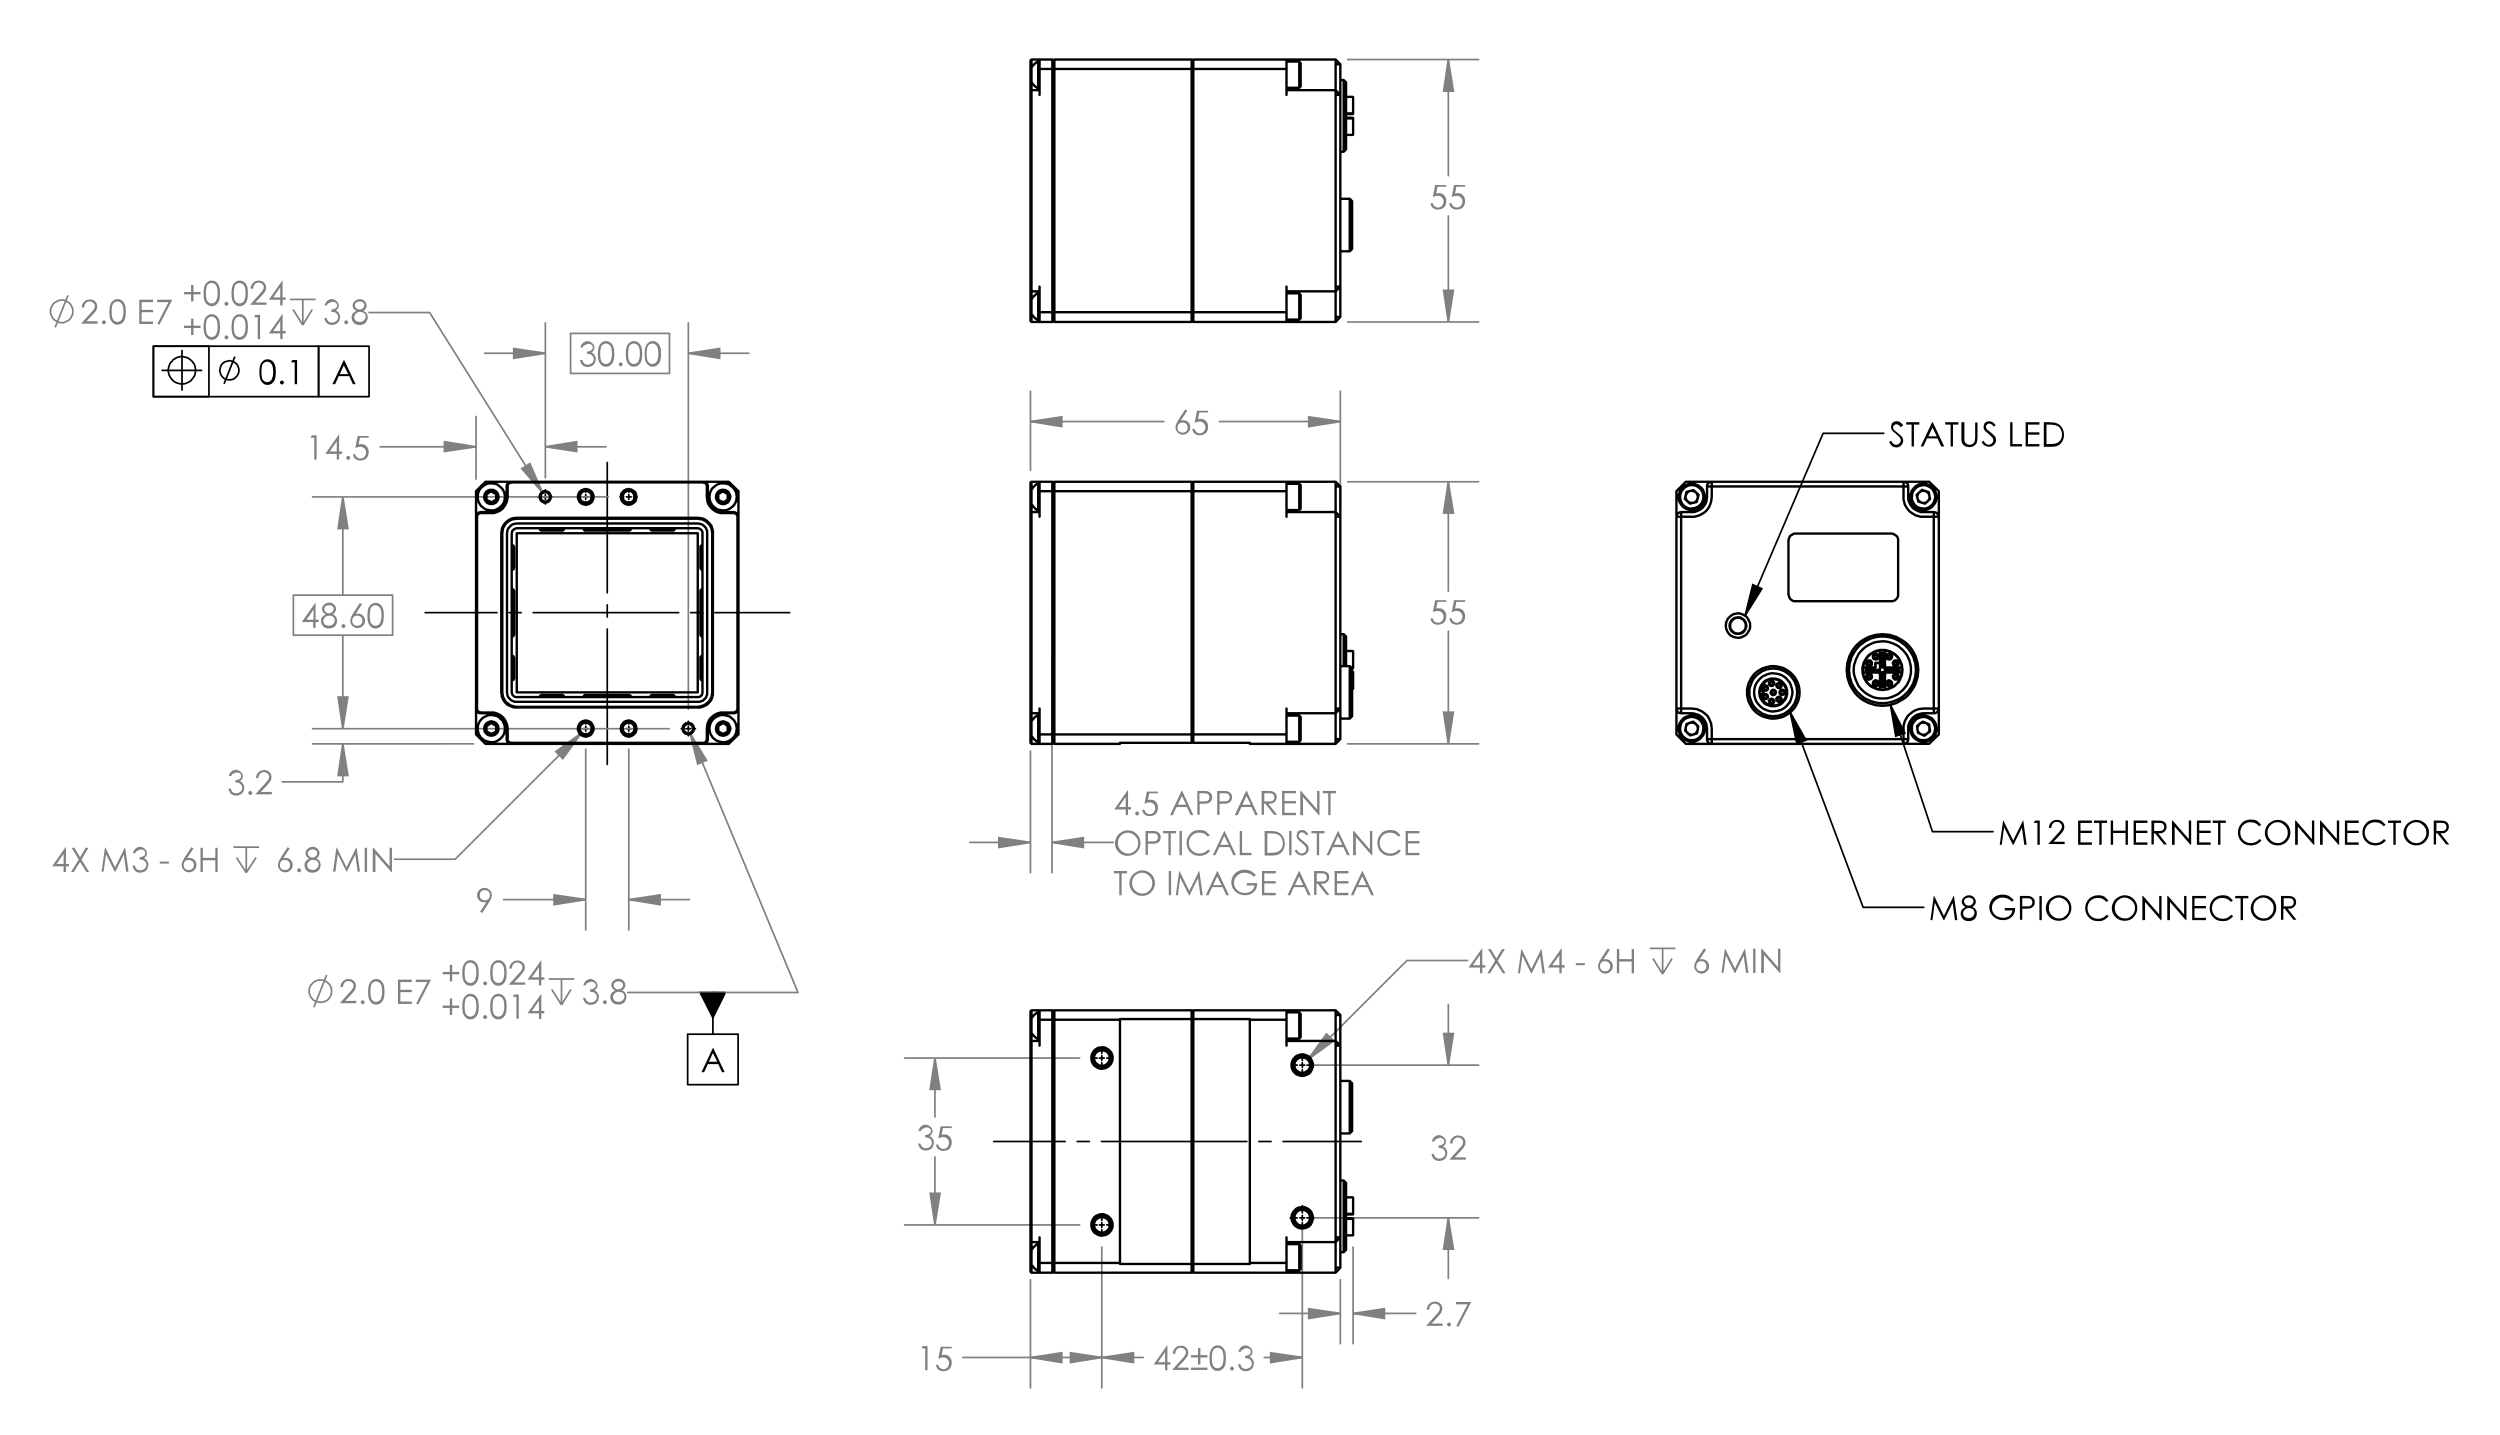 <svg id="Layer_1" xmlns="http://www.w3.org/2000/svg" xmlns:xlink="http://www.w3.org/1999/xlink" viewBox="0 0 743.1 426.5" style="enable-background:new 0 0 743.1 426.5;"><style>.st0{fill:#808080;}
.st1{fill:none;stroke:#808080;stroke-width:0.51;stroke-miterlimit:10;}
.st2{fill:none;stroke:#000000;stroke-width:0.51;stroke-miterlimit:10;}
.st3{fill:none;stroke:#000000;stroke-width:0.51;stroke-linecap:round;stroke-linejoin:round;stroke-miterlimit:10;stroke-dasharray:43.2,3.6,3.6,3.6;stroke-dashoffset:21;}
.st4{fill:none;stroke:#000000;stroke-width:0.51;stroke-linecap:round;stroke-linejoin:round;stroke-miterlimit:10;stroke-dasharray:43.2,3.6,3.6,3.6;stroke-dashoffset:3;}
.st5{fill:none;stroke:#000000;stroke-width:0.51;stroke-linecap:round;stroke-linejoin:round;stroke-miterlimit:10;stroke-dasharray:43.2,3.6,3.6,3.6;stroke-dashoffset:20;}
.st6{fill:none;stroke:#000000;stroke-width:0.51;stroke-linecap:round;stroke-linejoin:round;stroke-miterlimit:10;}
.st7{fill:none;stroke:#808080;stroke-width:0.51;stroke-linecap:round;stroke-linejoin:round;stroke-miterlimit:10;}
.st8{fill:none;stroke:#C0C0C0;stroke-width:0.51;stroke-linecap:round;stroke-linejoin:round;stroke-miterlimit:10;stroke-dasharray:43.2,3.6,3.6,3.6;stroke-dashoffset:37;}
.st9{fill:none;stroke:#000000;stroke-width:0.709;stroke-linecap:round;stroke-linejoin:round;stroke-miterlimit:10;}</style><path class="st0" d="M143.3 271.4l-.6-.4 1.9-2.9c-.3.1-.5.1-.7.1-.6.0-1.1-.2-1.5-.6-.4-.4-.6-.9-.6-1.5.0-.4.1-.8.3-1.1.2-.3.5-.6.8-.8.4-.2.7-.3 1.1-.3s.8.1 1.1.3c.3.2.6.5.8.8.2.3.3.7.3 1.1.0.3-.1.6-.2.9-.1.3-.3.7-.6 1.2L143.3 271.4zM144.1 267.6c.4.0.8-.1 1.1-.4.3-.3.4-.7.4-1.1.0-.4-.1-.8-.4-1.1s-.7-.4-1.1-.4-.8.1-1.1.4c-.3.3-.4.7-.4 1.1.0.4.1.8.4 1.1C143.3 267.4 143.7 267.6 144.1 267.6z"/><path class="st0" d="M19.5 251.8h.1v5h.9v.7h-.9v1.7h-.7v-1.7h-3.4L19.5 251.8zM18.9 256.8v-3l-2.1 3h2.1zM21.3 252h.8l1.7 2.8 1.7-2.8h.8l-2.1 3.5 2.3 3.7h-.8l-1.9-3-1.9 3h-.8l2.3-3.7-2.1-3.5zM30.2 259.1l1-7.2h.1l2.9 5.9 2.9-5.9h.1l1 7.2h-.7l-.7-5.1-2.5 5.1h-.2l-2.6-5.2-.7 5.2H30.2zM40.2 253.6h-.7c.1-.6.4-1 .8-1.4.4-.3.8-.5 1.3-.5.4.0.7.1 1 .3.3.2.6.4.8.7.2.3.3.6.3.9.0.6-.3 1.1-.9 1.5.3.1.6.3.8.6.3.4.5.8.5 1.3.0.4-.1.8-.3 1.2-.2.4-.5.7-.9.9s-.8.3-1.2.3c-.6.0-1.1-.2-1.5-.5-.4-.4-.7-.9-.8-1.6h.7c.1.5.3.8.5 1 .3.3.7.4 1.1.4.5.0.9-.2 1.3-.5.3-.3.5-.7.5-1.1.0-.3-.1-.5-.2-.8-.2-.2-.4-.4-.6-.6-.3-.1-.7-.2-1.2-.2v-.7c.3.0.6-.1.9-.2s.5-.3.6-.4c.1-.2.2-.4.2-.6.0-.3-.1-.6-.4-.8-.2-.2-.6-.3-.9-.3s-.6.1-.8.3C40.5 252.9 40.3 253.2 40.2 253.6zM47.5 256.1h2.7v.6h-2.7V256.1zM56.9 251.8l.6.4-1.9 2.9c.3-.1.5-.1.7-.1.6.0 1.1.2 1.5.6s.6.9.6 1.5c0 .4-.1.8-.3 1.1-.2.3-.5.6-.8.8-.4.2-.7.3-1.1.3s-.8-.1-1.1-.3-.6-.5-.8-.8c-.2-.3-.3-.7-.3-1.1.0-.3.1-.6.2-.9.1-.3.3-.7.6-1.2L56.9 251.8zM56.1 255.6c-.4.0-.8.1-1.1.4-.3.3-.4.7-.4 1.1.0.4.1.8.4 1.1s.7.4 1.1.4.8-.1 1.1-.4c.3-.3.4-.7.4-1.1.0-.4-.1-.8-.4-1.1C56.9 255.8 56.5 255.6 56.1 255.6zM59.6 252h.7v3H64v-3h.7v7.2H64v-3.5h-3.7v3.5h-.7V252z"/><path class="st1" d="M76.1 254.9l-2.9 4.5M70.3 254.9l2.9 4.5M73.2 251.8v7.6M69.4 251.8H77"/><path class="st0" d="M85.5 251.8l.6.4-1.9 2.9c.3-.1.5-.1.7-.1.6.0 1.1.2 1.5.6s.6.9.6 1.5c0 .4-.1.8-.3 1.1s-.5.6-.8.8c-.4.2-.7.3-1.1.3-.4.0-.8-.1-1.1-.3s-.6-.5-.8-.8-.3-.7-.3-1.1c0-.3.1-.6.2-.9.1-.3.3-.7.6-1.2L85.5 251.8zM84.7 255.6c-.4.0-.8.1-1.1.4s-.4.7-.4 1.1c0 .4.1.8.4 1.1.3.3.7.4 1.1.4.4.0.8-.1 1.1-.4.3-.3.4-.7.4-1.1.0-.4-.1-.8-.4-1.1C85.5 255.8 85.2 255.6 84.7 255.6zM88.9 258.1c.2.0.3.1.4.2.1.1.2.3.2.4.0.2-.1.3-.2.4-.1.1-.3.2-.4.2s-.3-.1-.4-.2c-.1-.1-.2-.3-.2-.4.0-.2.1-.3.2-.4C88.6 258.1 88.7 258.1 88.9 258.1zM94 255.2c.5.2.8.5 1 .8s.3.7.3 1.1c0 .6-.2 1-.5 1.5-.4.5-1.1.8-1.9.8-.8.0-1.4-.2-1.8-.7-.4-.5-.6-1-.6-1.5.0-.4.1-.8.3-1.1s.6-.6 1.1-.9c-.4-.2-.6-.4-.8-.7-.2-.3-.3-.6-.3-.9s.1-.6.3-.9.4-.5.8-.7c.3-.2.7-.3 1.1-.3.4.0.7.1 1 .3.3.2.6.4.7.7.2.3.3.6.3.9s-.1.6-.3.9C94.6 254.8 94.3 255 94 255.2zM93 255.6c-.5.0-.9.2-1.2.5-.3.3-.5.7-.5 1.1.0.3.1.5.2.7.1.2.3.4.6.5s.6.2.9.2c.5.0.9-.2 1.2-.5s.5-.7.5-1.1c0-.4-.2-.8-.5-1.1C93.8 255.7 93.4 255.6 93 255.6zM92.9 252.5c-.4.0-.7.1-1 .3-.3.2-.4.5-.4.8s.1.6.4.9c.3.3.6.4 1 .4.2.0.5-.1.7-.2s.4-.3.5-.5.2-.4.2-.6c0-.3-.1-.6-.4-.8C93.7 252.6 93.4 252.5 92.9 252.5zM99 259.1l1-7.2h.1l2.9 5.9 2.9-5.9h.1l1 7.2h-.7l-.7-5.1-2.5 5.1H103l-2.6-5.2-.7 5.2H99zM108.4 252h.7v7.2h-.7V252zM110.8 259.1V252h.2l4.8 5.5V252h.7v7.2h-.2l-4.7-5.4v5.4H110.8z"/><path class="st1" d="M93.3 299.4l3.8-9.6M98.6 294.6l-.1-.4v-.5l-.2-.4-.2-.4-.2-.3-.3-.3-.3-.3-.4-.3-.4-.2-.4-.1-.4-.1h-.5-.4l-.4.1-.4.1-.4.2-.4.3-.3.3-.3.3-.3.3-.1.4-.2.4-.1.5v.4.4l.1.5.2.4.1.4.3.3.3.4.3.3.4.2.4.2.4.1.4.1h.4.5l.4-.1.4-.1.4-.2.4-.2.3-.3.3-.4.2-.3.2-.4.2-.4V295L98.6 294.6"/><path class="st0" d="M101.9 293.4h-.7c0-.7.3-1.3.7-1.7.5-.5 1-.7 1.7-.7s1.2.2 1.6.6c.4.4.6.9.6 1.5.0.4-.1.8-.3 1.1-.2.4-.6.8-1.1 1.4l-1.8 1.9h3.3v.7H101l2.7-3c.6-.6.9-1 1.1-1.3.2-.3.3-.6.3-.9.0-.4-.2-.8-.5-1-.3-.3-.7-.4-1.1-.4-.5.0-.8.2-1.1.5C102.1 292.5 102 292.9 101.9 293.4zM107.8 297.3c.2.0.3.1.4.2s.2.3.2.4c0 .2-.1.3-.2.4-.1.1-.3.2-.4.2s-.3-.1-.4-.2c-.1-.1-.2-.3-.2-.4.0-.2.1-.3.2-.4S107.7 297.3 107.8 297.3zM109.4 294.8c0-.9.1-1.7.3-2.2s.5-.9.9-1.2.8-.4 1.2-.4c.5.0.9.1 1.3.4.4.3.7.7.9 1.2s.3 1.3.3 2.2-.1 1.6-.3 2.2c-.2.5-.5.9-.9 1.2s-.8.4-1.3.4-.9-.1-1.2-.4c-.4-.3-.7-.7-.9-1.2S109.4 295.7 109.4 294.8zM110.1 294.8c0 .8.1 1.4.2 1.8.1.4.4.7.6.9s.6.3.9.3c.3.0.6-.1.9-.3.3-.2.5-.5.6-.9.2-.5.3-1.1.3-1.8s-.1-1.3-.2-1.8c-.2-.5-.4-.8-.7-1s-.6-.3-.9-.3c-.3.0-.6.1-.9.3-.3.2-.5.5-.6.9S110.1 294 110.1 294.8zM118.3 291.2h4.1v.7H119v2.3h3.4v.7H119v2.8h3.4v.7h-4.1V291.2zm5.2.0h4.6l-3.8 7.4-.6-.3 3.3-6.4h-3.4V291.2z"/><polygon class="st0" points="133.7,288.9 133.7,286.8 134.4,286.8 134.4,288.9 136.5,288.9 136.5,289.6 134.4,289.6 134.4,291.7 133.7,291.7 133.7,289.6 131.6,289.6 131.6,288.9"/><polygon class="st0" points="133.7,298.9 133.7,296.8 134.4,296.8 134.4,298.9 136.5,298.9 136.5,299.6 134.4,299.6 134.4,301.7 133.7,301.7 133.7,299.6 131.6,299.6 131.6,298.9"/><path class="st0" d="M137.4 289.2c0-.9.1-1.7.3-2.2.2-.5.5-.9.9-1.2s.8-.4 1.2-.4c.5.0.9.1 1.3.4.4.3.7.7.9 1.2.2.5.3 1.3.3 2.2s-.1 1.6-.3 2.2c-.2.5-.5.9-.9 1.2s-.8.4-1.3.4-.9-.1-1.2-.4c-.4-.3-.7-.7-.9-1.2S137.4 290.2 137.4 289.2zM138.1 289.2c0 .8.1 1.4.2 1.8.1.4.4.7.6.9.3.2.6.3.9.3s.6-.1.9-.3.5-.5.6-.9c.2-.5.3-1.1.3-1.8s-.1-1.3-.2-1.8c-.2-.5-.4-.8-.7-1-.3-.2-.6-.3-.9-.3s-.6.1-.9.3-.5.5-.6.9S138.1 288.4 138.1 289.2zM144.2 291.7c.2.0.3.1.4.2s.2.3.2.4c0 .2-.1.3-.2.4-.1.1-.3.2-.4.2-.2.0-.3-.1-.4-.2-.1-.1-.2-.3-.2-.4.0-.2.1-.3.2-.4C143.9 291.8 144 291.7 144.2 291.7zm1.5-2.5c0-.9.1-1.7.3-2.2.2-.5.5-.9.9-1.2s.8-.4 1.2-.4c.5.0.9.1 1.3.4.4.3.7.7.9 1.2.2.5.3 1.3.3 2.2s-.1 1.6-.3 2.2c-.2.5-.5.9-.9 1.2s-.8.4-1.3.4-.9-.1-1.2-.4c-.4-.3-.7-.7-.9-1.2C145.8 290.9 145.7 290.2 145.7 289.2zM146.4 289.2c0 .8.1 1.4.2 1.8.1.4.4.7.6.9.3.2.6.3.9.3s.6-.1.9-.3.5-.5.6-.9c.2-.5.3-1.1.3-1.8s-.1-1.3-.2-1.8c-.2-.5-.4-.8-.7-1-.3-.2-.6-.3-.9-.3s-.6.1-.9.3-.5.5-.6.9S146.4 288.4 146.4 289.2zM152.1 287.9h-.7c0-.7.3-1.3.7-1.7.5-.5 1-.7 1.7-.7s1.2.2 1.6.6c.4.4.6.9.6 1.5.0.4-.1.8-.3 1.1s-.6.8-1.1 1.4l-1.8 1.9h3.3v.7h-4.9l2.7-3c.6-.6.9-1 1.1-1.3s.3-.6.3-.9c0-.4-.2-.8-.5-1-.3-.3-.7-.4-1.1-.4-.5.0-.8.2-1.1.5C152.3 286.9 152.2 287.3 152.1 287.9zM160.8 285.5h.1v5h.9v.7h-.9v1.7h-.7v-1.7h-3.4L160.8 285.5zM160.2 290.5v-3l-2.1 3H160.2z"/><path class="st0" d="M137.4 299.2c0-.9.1-1.7.3-2.2.2-.5.5-.9.9-1.2s.8-.4 1.2-.4c.5.0.9.1 1.3.4.4.3.7.7.9 1.2.2.5.3 1.3.3 2.2s-.1 1.6-.3 2.2c-.2.5-.5.9-.9 1.2s-.8.4-1.3.4-.9-.1-1.2-.4c-.4-.3-.7-.7-.9-1.2S137.4 300.2 137.4 299.2zM138.1 299.2c0 .8.1 1.4.2 1.8.1.4.4.7.6.9.3.2.6.3.9.3s.6-.1.9-.3.5-.5.6-.9c.2-.5.3-1.1.3-1.8s-.1-1.3-.2-1.8c-.2-.5-.4-.8-.7-1-.3-.2-.6-.3-.9-.3s-.6.1-.9.3-.5.5-.6.9S138.1 298.4 138.1 299.2zM144.2 301.7c.2.0.3.1.4.2s.2.3.2.4c0 .2-.1.3-.2.4-.1.1-.3.2-.4.2-.2.0-.3-.1-.4-.2-.1-.1-.2-.3-.2-.4.0-.2.1-.3.2-.4C143.9 301.8 144 301.7 144.2 301.7zm1.5-2.5c0-.9.1-1.7.3-2.2.2-.5.5-.9.9-1.2s.8-.4 1.2-.4c.5.0.9.1 1.3.4.4.3.7.7.9 1.2.2.5.3 1.3.3 2.2s-.1 1.6-.3 2.2c-.2.5-.5.9-.9 1.2s-.8.4-1.3.4-.9-.1-1.2-.4c-.4-.3-.7-.7-.9-1.2C145.8 300.9 145.7 300.2 145.7 299.2zM146.4 299.2c0 .8.1 1.4.2 1.8.1.4.4.7.6.9.3.2.6.3.9.3s.6-.1.9-.3.5-.5.6-.9c.2-.5.3-1.1.3-1.8s-.1-1.3-.2-1.8c-.2-.5-.4-.8-.7-1-.3-.2-.6-.3-.9-.3s-.6.1-.9.3-.5.5-.6.9S146.4 298.4 146.4 299.2zM152.8 295.6h1.4v7.2h-.7v-6.5h-1.1L152.8 295.6zM160.8 295.5h.1v5h.9v.7h-.9v1.7h-.7v-1.7h-3.4L160.8 295.5zM160.2 300.5v-3l-2.1 3H160.2z"/><path class="st1" d="M169.7 294.1l-2.8 4.6M164 294.1l2.9 4.6M166.9 291v7.7M163.1 291h7.6"/><path class="st0" d="M174.1 292.9h-.7c.1-.6.4-1 .8-1.4.4-.3.8-.5 1.3-.5.4.0.7.1 1 .3s.6.4.8.7c.2.3.3.6.3.9.0.6-.3 1.1-.9 1.5.3.1.6.3.8.6.3.4.5.8.5 1.3.0.4-.1.8-.3 1.2-.2.4-.5.7-.9.9s-.8.3-1.2.3c-.6.0-1.1-.2-1.5-.5-.4-.4-.7-.9-.8-1.6h.7c.1.5.3.8.5 1 .3.3.7.4 1.1.4.5.0.9-.2 1.3-.5.3-.3.5-.7.5-1.1.0-.3-.1-.5-.2-.8-.2-.2-.4-.4-.6-.6-.3-.1-.7-.2-1.2-.2v-.7c.3.0.6-.1.9-.2.3-.1.5-.3.6-.4.1-.2.2-.4.2-.6.0-.3-.1-.6-.4-.8-.2-.2-.6-.3-.9-.3s-.6.1-.8.3C174.4 292.1 174.2 292.4 174.1 292.9zM179.8 297.3c.2.0.3.1.4.2.1.1.2.3.2.4.0.2-.1.3-.2.4-.1.1-.3.2-.4.2s-.3-.1-.4-.2c-.1-.1-.2-.3-.2-.4.0-.2.1-.3.2-.4C179.5 297.4 179.6 297.3 179.8 297.3zM184.9 294.4c.5.2.8.5 1 .8s.3.7.3 1.1c0 .6-.2 1-.5 1.5-.4.5-1.1.8-1.9.8s-1.4-.2-1.8-.7-.6-1-.6-1.5c0-.4.1-.8.3-1.1.2-.3.6-.6 1.1-.9-.4-.2-.6-.4-.8-.7-.2-.3-.3-.6-.3-.9.0-.3.1-.6.3-.9.2-.3.4-.5.8-.7.3-.2.7-.3 1.1-.3s.7.1 1 .3.6.4.7.7c.2.3.3.6.3.9.0.3-.1.6-.3.9C185.5 294 185.2 294.2 184.9 294.4zM183.9 294.8c-.5.0-.9.2-1.2.5-.3.3-.5.7-.5 1.1.0.3.1.5.2.7s.3.4.6.5c.3.1.6.2.9.2.5.0.9-.2 1.2-.5.3-.3.5-.7.5-1.1.0-.4-.2-.8-.5-1.1C184.7 294.9 184.3 294.8 183.9 294.8zM183.8 291.7c-.4.0-.7.1-1 .3s-.4.5-.4.8.1.6.4.9c.3.3.6.4 1 .4.2.0.5-.1.7-.2s.4-.3.5-.5.2-.4.2-.6c0-.3-.1-.6-.4-.8C184.6 291.8 184.3 291.7 183.8 291.7z"/><path class="st0" d="M93.7 179.2h.1v5h.9v.7h-.9v1.7h-.7v-1.7h-3.4L93.7 179.2zm-.5 5v-3l-2.1 3H93.2zM98.9 182.6c.5.2.8.5 1 .8s.3.7.3 1.1c0 .6-.2 1-.5 1.5-.4.5-1.1.8-1.9.8-.8.0-1.4-.2-1.8-.7s-.6-1-.6-1.5c0-.4.1-.8.3-1.1.2-.3.6-.6 1.1-.9-.4-.2-.6-.4-.8-.7-.2-.3-.3-.6-.3-.9s.1-.6.3-.9.4-.5.8-.7c.3-.2.7-.3 1.1-.3.4.0.7.1 1 .3.3.2.6.4.7.7.2.3.3.6.3.9s-.1.6-.3.9C99.5 182.2 99.2 182.4 98.9 182.6zM97.8 183c-.5.0-.9.2-1.2.5s-.5.7-.5 1.1c0 .3.1.5.2.7.1.2.3.4.6.5s.6.2.9.2c.5.0.9-.2 1.2-.5s.5-.7.5-1.1-.2-.8-.5-1.1C98.7 183.1 98.3 183 97.8 183zM97.8 179.9c-.4.0-.7.1-1 .3-.3.2-.4.5-.4.8s.1.6.4.9c.3.3.6.4 1 .4.2.0.5-.1.7-.2s.4-.3.5-.5.2-.4.2-.6c0-.3-.1-.6-.4-.8C98.6 180 98.2 179.9 97.8 179.9zM102.1 185.5c.2.0.3.1.4.2.1.1.2.3.2.4.0.2-.1.3-.2.4-.1.1-.3.2-.4.2-.2.0-.3-.1-.4-.2-.1-.1-.2-.3-.2-.4.0-.2.1-.3.2-.4S101.9 185.5 102.1 185.5zM107 179.2l.6.4-1.9 2.9c.3-.1.5-.1.7-.1.6.0 1.1.2 1.5.6s.6.9.6 1.5c0 .4-.1.8-.3 1.1-.2.3-.5.6-.8.8-.4.2-.7.3-1.1.3-.4.0-.8-.1-1.1-.3-.3-.2-.6-.5-.8-.8s-.3-.7-.3-1.1c0-.3.1-.6.2-.9.1-.3.3-.7.6-1.2L107 179.2zM106.2 183c-.4.0-.8.1-1.1.4s-.4.7-.4 1.1.1.8.4 1.1c.3.3.7.4 1.1.4.4.0.8-.1 1.1-.4s.4-.7.4-1.1-.1-.8-.4-1.1C107 183.2 106.6 183 106.2 183zm3 0c0-.9.1-1.7.3-2.2s.5-.9.9-1.2c.4-.3.8-.4 1.2-.4.5.0.9.1 1.3.4.4.3.7.7.9 1.2s.3 1.3.3 2.2c0 .9-.1 1.6-.3 2.2-.2.5-.5.9-.9 1.2s-.8.4-1.3.4-.9-.1-1.2-.4c-.4-.3-.7-.7-.9-1.2S109.2 183.9 109.2 183zM109.9 183c0 .8.1 1.4.2 1.8.1.4.4.7.6.9.3.2.6.3.9.3.3.0.6-.1.9-.3.3-.2.5-.5.6-.9.2-.5.3-1.1.3-1.8.0-.7-.1-1.3-.2-1.8-.2-.5-.4-.8-.7-1s-.6-.3-.9-.3c-.3.0-.6.1-.9.3-.3.2-.5.5-.6.9S109.9 182.2 109.9 183z"/><path class="st0" d="M92.7 129.4h1.4v7.2h-.7v-6.5h-1.1L92.7 129.4zM100.7 129.2h.1v5h.9v.7h-.9v1.7h-.7v-1.7h-3.4L100.7 129.2zM100.1 134.2v-3l-2.1 3H100.1zM103.5 135.5c.2.0.3.1.4.2.1.1.2.3.2.4.0.2-.1.3-.2.4-.1.1-.3.2-.4.2s-.3-.1-.4-.2-.2-.3-.2-.4c0-.2.1-.3.2-.4S103.3 135.5 103.5 135.5zM109.6 129.4v.7H107l-.4 2c.3-.1.6-.1.8-.1.7.0 1.2.2 1.6.7.4.4.6 1 .6 1.7.0.5-.1.9-.3 1.3s-.5.7-.9.9c-.4.2-.8.3-1.3.3-.6.0-1.1-.2-1.5-.5s-.6-.8-.7-1.4h.7c.1.3.1.5.3.7.1.2.3.3.5.4s.4.2.7.2c.5.0.9-.2 1.2-.5.3-.4.5-.8.5-1.3s-.2-.9-.5-1.2c-.3-.3-.7-.5-1.2-.5-.4.0-.9.1-1.5.4l.7-3.6H109.6z"/><path class="st0" d="M68.7 230.7H68c.1-.6.4-1 .8-1.4.4-.3.8-.5 1.3-.5.4.0.7.1 1 .3.3.2.6.4.8.7.2.3.3.6.3.9.0.6-.3 1.1-.9 1.5.3.1.6.3.8.6.3.4.5.8.5 1.3.0.4-.1.8-.3 1.2-.2.4-.5.7-.9.9-.4.2-.8.3-1.2.3-.6.0-1.1-.2-1.5-.5-.4-.4-.7-.9-.8-1.6h.7c.1.5.3.8.5 1 .3.3.7.4 1.1.4.5.0.9-.2 1.3-.5.3-.3.5-.7.5-1.1.0-.3-.1-.5-.2-.8-.2-.2-.4-.4-.6-.6-.3-.1-.7-.2-1.2-.2v-.7c.3.0.6-.1.9-.2.3-.1.5-.3.6-.4.1-.2.2-.4.2-.6.0-.3-.1-.6-.4-.8-.2-.2-.6-.3-.9-.3-.3.0-.6.1-.8.3C69 230 68.8 230.3 68.7 230.7zM74.4 235.1c.2.0.3.1.4.2.1.1.2.3.2.4.0.2-.1.3-.2.4-.1.1-.3.2-.4.2-.2.0-.3-.1-.4-.2s-.2-.3-.2-.4c0-.2.1-.3.2-.4S74.2 235.1 74.4 235.1zM76.8 231.3h-.7c0-.7.3-1.3.7-1.7.5-.5 1-.7 1.7-.7s1.2.2 1.6.6c.4.4.6.9.6 1.5.0.4-.1.8-.3 1.1-.2.4-.6.8-1.1 1.4l-1.8 1.9h3.3v.7h-4.9l2.7-3c.6-.6.9-1 1.1-1.3.2-.3.3-.6.3-.9.0-.4-.2-.8-.5-1-.3-.3-.7-.4-1.1-.4-.5.0-.8.2-1.1.5S76.8 230.7 76.8 231.3z"/><path class="st0" d="M173.2 103.3h-.7c.1-.6.4-1 .8-1.4.4-.3.8-.5 1.3-.5.4.0.7.1 1 .3s.6.4.8.7c.2.3.3.6.3.9.0.6-.3 1.1-.9 1.5.3.1.6.3.8.6.3.4.5.8.5 1.3.0.4-.1.8-.3 1.2-.2.4-.5.7-.9.9s-.8.3-1.2.3c-.6.0-1.1-.2-1.5-.5-.4-.4-.7-.9-.8-1.6h.7c.1.5.3.8.5 1 .3.3.7.4 1.1.4.5.0.9-.2 1.3-.5.3-.3.5-.7.5-1.1.0-.3-.1-.5-.2-.8-.2-.2-.4-.4-.6-.6-.3-.1-.7-.2-1.2-.2v-.7c.3.0.6-.1.9-.2.3-.1.5-.3.6-.4.1-.2.2-.4.2-.6.0-.3-.1-.6-.4-.8-.2-.2-.6-.3-.9-.3s-.6.1-.8.3C173.5 102.6 173.3 102.9 173.2 103.3zM177.7 105.2c0-.9.1-1.7.3-2.2.2-.5.5-.9.9-1.2s.8-.4 1.2-.4c.5.0.9.1 1.3.4.4.3.7.7.9 1.2.2.5.3 1.3.3 2.2s-.1 1.6-.3 2.2c-.2.5-.5.9-.9 1.2s-.8.4-1.3.4-.9-.1-1.2-.4c-.4-.3-.7-.7-.9-1.2C177.8 106.9 177.7 106.2 177.7 105.2zM178.4 105.2c0 .8.1 1.4.2 1.8.1.4.4.7.6.9.3.2.6.3.9.3s.6-.1.9-.3.5-.5.6-.9c.2-.5.3-1.1.3-1.8s-.1-1.3-.2-1.8c-.2-.5-.4-.8-.7-1-.3-.2-.6-.3-.9-.3s-.6.1-.9.3-.5.5-.6.9S178.4 104.4 178.4 105.2zM184.5 107.7c.2.0.3.1.4.2s.2.3.2.4c0 .2-.1.3-.2.4s-.3.2-.4.2c-.2.0-.3-.1-.4-.2-.1-.1-.2-.3-.2-.4.0-.2.1-.3.2-.4C184.1 107.8 184.3 107.7 184.5 107.7zm1.5-2.5c0-.9.1-1.7.3-2.2.2-.5.5-.9.9-1.2s.8-.4 1.2-.4c.5.0.9.1 1.3.4.4.3.7.7.9 1.2.2.5.3 1.3.3 2.2s-.1 1.6-.3 2.2c-.2.5-.5.9-.9 1.2s-.8.4-1.3.4-.9-.1-1.2-.4c-.4-.3-.7-.7-.9-1.2S186 106.2 186 105.2zM186.7 105.2c0 .8.1 1.4.2 1.8.1.4.4.7.6.9.3.2.6.3.9.3s.6-.1.9-.3.5-.5.6-.9c.2-.5.3-1.1.3-1.8s-.1-1.3-.2-1.8c-.2-.5-.4-.8-.7-1-.3-.2-.6-.3-.9-.3s-.6.1-.9.3-.5.5-.6.9S186.7 104.4 186.7 105.2zM191.6 105.2c0-.9.1-1.7.3-2.2.2-.5.5-.9.9-1.2s.8-.4 1.2-.4c.5.0.9.1 1.3.4.4.3.7.7.9 1.2.2.5.3 1.3.3 2.2s-.1 1.6-.3 2.2c-.2.5-.5.9-.9 1.2s-.8.4-1.3.4-.9-.1-1.2-.4c-.4-.3-.7-.7-.9-1.2S191.6 106.2 191.6 105.2zM192.2 105.2c0 .8.1 1.4.2 1.8.1.4.4.7.6.9.3.2.6.3.9.3s.6-.1.9-.3.5-.5.6-.9c.2-.5.3-1.1.3-1.8s-.1-1.3-.2-1.8c-.2-.5-.4-.8-.7-1-.3-.2-.6-.3-.9-.3s-.6.1-.9.3-.5.5-.6.9S192.2 104.4 192.2 105.2z"/><path class="st1" d="M16.4 97.3l3.8-9.5m1.5 4.7-.1-.4v-.4l-.2-.4-.2-.4L21 90.5l-.3-.3-.3-.3L20 89.7l-.4-.2-.4-.2-.4-.1h-.5-.4l-.4.1-.4.2-.4.2-.4.2L16 90.2l-.3.3-.2.4-.2.4-.2.4L15 92.1v.4.5l.1.4.2.4.2.4.2.4.3.3.3.3.4.2.4.2.4.2.4.1h.4.5l.4-.1.4-.2.4-.2.4-.2.3-.3.3-.3.2-.4.2-.4.2-.4V93L21.7 92.5"/><path class="st0" d="M25 91.4h-.7c0-.7.3-1.3.7-1.7.5-.5 1-.7 1.7-.7s1.2.2 1.6.6c.4.4.6.9.6 1.5.0.4-.1.8-.3 1.1-.2.4-.6.8-1.1 1.4l-1.8 1.9H29v.7h-4.9l2.7-3c.6-.6.9-1 1.1-1.3.2-.3.3-.6.3-.9.0-.4-.2-.8-.5-1-.3-.3-.7-.4-1.1-.4-.5.0-.8.2-1.1.5C25.2 90.4 25.1 90.8 25 91.4zm5.9 3.8c.2.0.3.1.4.2.1.1.2.3.2.4.0.2-.1.3-.2.4-.1.1-.3.2-.4.2-.2.0-.3-.1-.4-.2s-.2-.3-.2-.4c0-.2.1-.3.2-.4S30.8 95.2 30.9 95.2zm1.6-2.5c0-.9.1-1.7.3-2.2.2-.5.5-.9.9-1.2s.8-.4 1.2-.4c.5.0.9.1 1.3.4.4.3.7.7.9 1.2.2.5.3 1.3.3 2.2s-.1 1.6-.3 2.2c-.2.5-.5.9-.9 1.2s-.8.4-1.3.4-.9-.1-1.2-.4c-.4-.3-.7-.7-.9-1.2S32.5 93.7 32.5 92.7zM33.2 92.7c0 .8.1 1.4.2 1.8.1.4.4.7.6.9.3.2.6.3.9.3s.6-.1.9-.3.5-.5.6-.9c.2-.5.3-1.1.3-1.8s-.1-1.3-.2-1.8c-.2-.5-.4-.8-.7-1-.3-.2-.6-.3-.9-.3s-.6.1-.9.3-.5.5-.6.9C33.2 91.3 33.2 91.9 33.2 92.7zM41.4 89.1h4.1v.7h-3.4v2.3h3.4v.7h-3.4v2.8h3.4v.7h-4.1V89.1zm5.2.0h4.6l-3.8 7.4-.6-.3 3.3-6.4h-3.4V89.1z"/><polygon class="st0" points="56.8,86.8 56.8,84.7 57.5,84.7 57.5,86.8 59.6,86.8 59.6,87.5 57.5,87.5 57.5,89.6 56.8,89.6 56.8,87.5 54.7,87.5 54.7,86.8"/><polygon class="st0" points="56.8,96.8 56.8,94.7 57.5,94.7 57.5,96.8 59.6,96.8 59.6,97.5 57.5,97.5 57.5,99.6 56.8,99.6 56.8,97.5 54.7,97.5 54.7,96.8"/><path class="st0" d="M60.5 87.2c0-.9.1-1.7.3-2.2.2-.5.5-.9.9-1.2s.8-.4 1.2-.4c.5.0.9.1 1.3.4.4.3.7.7.9 1.2s.3 1.3.3 2.2-.1 1.6-.3 2.2c-.2.5-.5.9-.9 1.2-.4.3-.8.4-1.3.4s-.9-.1-1.2-.4c-.4-.3-.7-.7-.9-1.2C60.6 88.8 60.5 88.1 60.5 87.2zM61.2 87.2c0 .8.1 1.4.2 1.8.1.4.4.7.6.9.3.2.6.3.9.3s.6-.1.9-.3c.3-.2.5-.5.6-.9.2-.5.3-1.1.3-1.8s-.1-1.3-.2-1.8c-.2-.5-.4-.8-.7-1s-.6-.3-.9-.3-.6.1-.9.3-.5.5-.6.9C61.3 85.7 61.2 86.4 61.2 87.2zM67.3 89.7c.2.0.3.1.4.2.1.1.2.3.2.4.0.2-.1.3-.2.4-.1.1-.3.2-.4.2-.2.0-.3-.1-.4-.2-.1-.1-.2-.3-.2-.4.0-.2.1-.3.2-.4C67 89.7 67.1 89.7 67.3 89.7zm1.5-2.5c0-.9.1-1.7.3-2.2s.5-.9.9-1.2.8-.4 1.2-.4c.5.0.9.1 1.3.4.4.3.7.7.9 1.2s.3 1.3.3 2.2-.1 1.6-.3 2.2c-.2.5-.5.9-.9 1.2s-.8.4-1.3.4-.9-.1-1.2-.4c-.4-.3-.7-.7-.9-1.2C68.9 88.8 68.8 88.1 68.8 87.2zM69.5 87.2c0 .8.1 1.4.2 1.8.1.4.4.7.6.9.3.2.6.3.9.3.3.0.6-.1.9-.3.3-.2.5-.5.6-.9.2-.5.3-1.1.3-1.8s-.1-1.3-.2-1.8c-.2-.5-.4-.8-.7-1s-.6-.3-.9-.3c-.3.0-.6.1-.9.3-.3.2-.5.5-.6.9C69.6 85.7 69.5 86.4 69.5 87.2zM75.2 85.8h-.7c0-.7.3-1.3.7-1.7.5-.5 1-.7 1.7-.7s1.2.2 1.6.6c.4.4.6.9.6 1.5.0.4-.1.8-.3 1.1-.2.4-.6.8-1.1 1.4l-1.8 1.9h3.3v.7h-4.9l2.7-3c.6-.6.9-1 1.1-1.3.2-.3.3-.6.3-.9.0-.4-.2-.8-.5-1-.3-.3-.7-.4-1.1-.4-.5.0-.8.2-1.1.5C75.4 84.8 75.3 85.3 75.2 85.8zM83.9 83.4H84v5h.9v.7H84v1.7h-.7v-1.7h-3.4L83.9 83.4zM83.3 88.4v-3l-2.1 3H83.3z"/><path class="st0" d="M60.5 97.2c0-.9.1-1.7.3-2.2.2-.5.5-.9.9-1.2s.8-.4 1.2-.4c.5.0.9.1 1.3.4.4.3.7.7.9 1.2s.3 1.3.3 2.2-.1 1.6-.3 2.2c-.2.5-.5.9-.9 1.2-.4.3-.8.4-1.3.4s-.9-.1-1.2-.4c-.4-.3-.7-.7-.9-1.2C60.6 98.8 60.5 98.1 60.5 97.2zM61.2 97.2c0 .8.1 1.4.2 1.8.1.4.4.7.6.9.3.2.6.3.9.3s.6-.1.9-.3c.3-.2.5-.5.6-.9.2-.5.3-1.1.3-1.8s-.1-1.3-.2-1.8c-.2-.5-.4-.8-.7-1s-.6-.3-.9-.3-.6.1-.9.3-.5.5-.6.9C61.3 95.7 61.2 96.4 61.2 97.2zM67.3 99.7c.2.0.3.1.4.2.1.1.2.3.2.4.0.2-.1.3-.2.4-.1.1-.3.2-.4.2-.2.0-.3-.1-.4-.2-.1-.1-.2-.3-.2-.4.0-.2.1-.3.2-.4C67 99.7 67.1 99.7 67.3 99.7zm1.5-2.5c0-.9.1-1.7.3-2.2s.5-.9.9-1.2.8-.4 1.2-.4c.5.0.9.1 1.3.4.4.3.7.7.9 1.2s.3 1.3.3 2.2-.1 1.6-.3 2.2c-.2.5-.5.9-.9 1.2s-.8.4-1.3.4-.9-.1-1.2-.4c-.4-.3-.7-.7-.9-1.2C68.9 98.8 68.8 98.1 68.8 97.2zM69.5 97.2c0 .8.1 1.4.2 1.8.1.4.4.7.6.9.3.2.6.3.9.3.3.0.6-.1.9-.3.3-.2.5-.5.6-.9.2-.5.3-1.1.3-1.8s-.1-1.3-.2-1.8c-.2-.5-.4-.8-.7-1s-.6-.3-.9-.3c-.3.0-.6.1-.9.3-.3.2-.5.5-.6.9C69.6 95.7 69.5 96.4 69.5 97.2zM75.9 93.6h1.4v7.2h-.7v-6.5h-1.1L75.9 93.6zM83.9 93.4H84v5h.9v.7H84v1.7h-.7v-1.7h-3.4L83.9 93.4zM83.3 98.4v-3l-2.1 3H83.3z"/><path class="st1" d="M92.8 92 90 96.6M87.1 92l2.9 4.6M90 89v7.6M86.2 89h7.6"/><path class="st0" d="M97.2 90.8h-.7c.1-.6.4-1 .8-1.4.4-.3.8-.5 1.3-.5.4.0.7.1 1 .3s.6.4.8.7.3.6.3.9c0 .6-.3 1.1-.9 1.5.3.1.6.3.8.6.3.4.5.8.5 1.3.0.4-.1.8-.3 1.2s-.5.7-.9.9-.8.3-1.2.3c-.6.0-1.1-.2-1.5-.5-.4-.4-.7-.9-.8-1.6h.7c.1.5.3.8.5 1 .3.3.7.4 1.1.4.5.0.9-.2 1.3-.5.3-.3.5-.7.5-1.1.0-.3-.1-.5-.2-.8-.2-.2-.4-.4-.6-.6-.3-.1-.7-.2-1.2-.2V92c.3.0.6-.1.9-.2.3-.1.5-.3.6-.4.1-.2.2-.4.2-.6.0-.3-.1-.6-.4-.8-.2-.2-.6-.3-.9-.3-.3.0-.6.1-.8.3C97.5 90.1 97.3 90.4 97.2 90.8zM102.9 95.2c.2.0.3.1.4.2s.2.3.2.4c0 .2-.1.3-.2.4s-.3.2-.4.2-.3-.1-.4-.2-.2-.3-.2-.4c0-.2.1-.3.2-.4S102.7 95.2 102.9 95.2zM108 92.4c.5.2.8.5 1 .8s.3.7.3 1.1c0 .6-.2 1-.5 1.5-.4.5-1.1.8-1.9.8-.8.0-1.4-.2-1.8-.7-.4-.5-.6-1-.6-1.5.0-.4.1-.8.3-1.1s.6-.6 1.1-.9c-.4-.2-.6-.4-.8-.7s-.3-.6-.3-.9c0-.3.1-.6.3-.9.2-.3.4-.5.8-.7.3-.2.7-.3 1.1-.3.4.0.7.1 1 .3s.6.4.7.7c.2.3.3.6.3.9.0.3-.1.6-.3.9C108.6 92 108.4 92.2 108 92.4zM107 92.7c-.5.0-.9.2-1.2.5s-.5.7-.5 1.1c0 .3.1.5.2.7.1.2.3.4.6.5s.6.2.9.2c.5.0.9-.2 1.2-.5s.5-.7.5-1.1c0-.4-.2-.8-.5-1.1C107.8 92.9 107.4 92.7 107 92.7zM106.9 89.6c-.4.0-.7.1-1 .3s-.4.5-.4.8.1.6.4.9c.3.3.6.4 1 .4.2.0.5-.1.7-.2s.4-.3.5-.5.2-.4.2-.6c0-.3-.1-.6-.4-.8C107.7 89.8 107.4 89.6 106.9 89.6z"/><path class="st2" d="M54.1 116.1V104M48 110.1h12.1m-2 0v-.5l-.1-.5-.1-.4-.2-.5-.3-.4-.3-.4-.3-.3-.4-.3-.4-.3-.4-.2-.5-.1-.4-.1-.5-.1h-.5l-.5.1-.4.1-.5.2-.4.3-.4.2-.3.4-.3.3-.3.4-.2.4-.2.5-.1.5-.1.4v.5l.1.5.1.5.2.4.2.4.3.4.3.4.3.3.4.3.4.2.5.2.4.1.5.1h.5.5l.4-.1.5-.2.4-.2.4-.2.4-.3.3-.4.3-.4.3-.4.2-.4L58 111l.1-.4v-.5"/><path class="st2" d="M66.6 114.1l3.2-8.1M71 110.1v-.4l-.1-.4-.2-.4-.1-.4-.3-.3-.3-.3-.3-.2-.4-.2-.3-.1-.4-.1-.4-.1-.4.1-.4.1-.4.1-.4.2-.3.2-.3.3-.2.3-.2.4-.1.4-.1.4-.1.4.1.4.1.4.1.4.2.3.2.3.3.3.3.3.4.2.4.1.4.1h.4.4l.4-.1.3-.1.4-.2.3-.3.3-.3.3-.3.1-.3.2-.4.1-.4V110.1"/><path d="M77.1 110.6c0-.9.1-1.7.3-2.2s.5-.9.9-1.2.8-.4 1.2-.4c.5.0.9.1 1.3.4.4.3.7.7.9 1.2s.3 1.3.3 2.2-.1 1.6-.3 2.2c-.2.5-.5.9-.9 1.2s-.8.4-1.3.4-.9-.1-1.2-.4c-.4-.3-.7-.7-.9-1.2C77.2 112.3 77.1 111.6 77.1 110.6zM77.7 110.6c0 .8.1 1.4.2 1.8.1.4.4.7.6.9.3.2.6.3.9.3.3.0.6-.1.9-.3.3-.2.5-.5.6-.9.2-.5.3-1.1.3-1.8s-.1-1.3-.2-1.8c-.2-.5-.4-.8-.7-1s-.6-.3-.9-.3c-.3.0-.6.1-.9.3-.3.2-.5.5-.6.9S77.7 109.8 77.7 110.6zM83.8 113.1c.2.0.3.1.4.2s.2.3.2.4c0 .2-.1.3-.2.4s-.3.2-.4.2-.3-.1-.4-.2-.2-.3-.2-.4c0-.2.1-.3.2-.4S83.6 113.1 83.8 113.1zM86.9 107h1.4v7.2h-.7v-6.5h-1.1L86.9 107z"/><g><path d="M102.3 107l3.4 7.2h-.8l-1.1-2.4h-3.1l-1.1 2.4h-.8l3.4-7.2H102.3zM102.2 108.6l-1.2 2.6h2.5L102.2 108.6z"/></g><g><path d="M212 311.5l3.4 7.2h-.8l-1.1-2.4h-3.1l-1.1 2.4h-.8l3.4-7.2H212zM211.9 313l-1.2 2.6h2.5L211.9 313z"/></g><path class="st0" d="M352.3 121.7l.6.4-1.9 2.9c.3-.1.5-.1.7-.1.6.0 1.1.2 1.5.6.4.4.6.9.6 1.5.0.4-.1.8-.3 1.1s-.5.6-.8.8c-.4.2-.7.3-1.1.3-.4.0-.8-.1-1.1-.3-.3-.2-.6-.5-.8-.8-.2-.3-.3-.7-.3-1.1.0-.3.1-.6.2-.9.1-.3.3-.7.6-1.2L352.3 121.7zM351.5 125.6c-.4.0-.8.1-1.1.4-.3.3-.4.7-.4 1.1.0.4.1.8.4 1.1.3.3.7.4 1.1.4.4.0.8-.1 1.1-.4.3-.3.4-.7.4-1.1.0-.4-.1-.8-.4-1.1C352.3 125.7 352 125.6 351.5 125.6zM359.1 121.9v.7h-2.6l-.4 2c.3-.1.6-.1.8-.1.7.0 1.2.2 1.6.7.4.4.6 1 .6 1.7.0.5-.1.9-.3 1.3s-.5.7-.9.9c-.4.2-.8.3-1.3.3-.6.0-1.1-.2-1.5-.5s-.6-.8-.7-1.4h.7c.1.3.1.5.3.7.1.2.3.3.5.4s.4.2.7.2c.5.0.9-.2 1.2-.5.3-.4.5-.8.5-1.3s-.2-.9-.5-1.2-.7-.5-1.2-.5c-.4.0-.9.1-1.5.4l.7-3.6H359.1z"/><path class="st0" d="M429.9 178.2v.7h-2.6l-.4 2c.3-.1.6-.1.8-.1.7.0 1.2.2 1.6.7.4.4.6 1 .6 1.7.0.5-.1.9-.3 1.3s-.5.7-.9.9c-.4.2-.8.3-1.3.3-.6.0-1.1-.2-1.5-.5s-.6-.8-.7-1.4h.7c.1.3.1.5.3.7.1.2.3.3.5.4s.4.2.7.2c.5.0.9-.2 1.2-.5.3-.4.5-.8.5-1.3s-.2-.9-.5-1.2c-.3-.3-.7-.5-1.2-.5-.4.0-.9.1-1.5.4l.7-3.6H429.9zM435.5 178.2v.7h-2.6l-.4 2c.3-.1.6-.1.8-.1.7.0 1.2.2 1.6.7.4.4.6 1 .6 1.7.0.5-.1.9-.3 1.3s-.5.7-.9.9c-.4.2-.8.3-1.3.3-.6.0-1.1-.2-1.5-.5s-.6-.8-.7-1.4h.7c.1.3.1.5.3.7.1.2.3.3.5.4s.4.2.7.2c.5.0.9-.2 1.2-.5.3-.4.5-.8.5-1.3s-.2-.9-.5-1.2c-.3-.3-.7-.5-1.2-.5-.4.0-.9.1-1.5.4l.7-3.6H435.5z"/><path class="st0" d="M335.2 234.9h.1v5h.9v.7h-.9v1.7h-.7v-1.7h-3.4L335.2 234.9zM334.6 239.9v-3l-2.1 3H334.6zM338 241.2c.2.0.3.1.4.2.1.1.2.3.2.4.0.2-.1.3-.2.4-.1.1-.3.2-.4.2-.2.0-.3-.1-.4-.2-.1-.1-.2-.3-.2-.4.0-.2.1-.3.2-.4C337.7 241.3 337.8 241.2 338 241.2zM344.2 235.1v.7h-2.6l-.4 2c.3-.1.6-.1.8-.1.7.0 1.2.2 1.6.7.4.4.6 1 .6 1.7.0.5-.1.9-.3 1.3s-.5.7-.9.9c-.4.2-.8.3-1.3.3-.6.0-1.1-.2-1.5-.5-.4-.4-.6-.8-.7-1.4h.7c.1.3.1.5.3.7.1.2.3.3.5.4s.4.2.7.2c.5.0.9-.2 1.2-.5.3-.4.5-.8.5-1.3s-.2-.9-.5-1.2c-.3-.3-.7-.5-1.2-.5-.4.0-.9.1-1.5.4l.7-3.6H344.2zM351.4 235.1l3.3 7.2h-.8l-1.1-2.4h-3.1l-1.1 2.4h-.8l3.4-7.2H351.4zM351.3 236.6l-1.2 2.6h2.5L351.3 236.6zm4.5-1.5h1.4c.8.0 1.4.0 1.7.1.4.1.7.3 1 .6.3.3.4.7.4 1.2s-.1.9-.4 1.2c-.3.3-.6.5-1 .6-.3.1-.9.1-1.8.1h-.5v3.3h-.7V235.1zM356.5 235.8v2.4h1.2c.5.0.9.0 1.1-.1.2-.1.4-.2.5-.4.1-.2.2-.4.2-.7.0-.2-.1-.5-.2-.7-.1-.2-.3-.3-.5-.4s-.6-.1-1-.1H356.5zM361.7 235.1h1.4c.8.0 1.4.0 1.7.1.4.1.7.3 1 .6.3.3.4.7.4 1.2s-.1.9-.4 1.2c-.3.3-.6.5-1 .6-.3.1-.9.1-1.8.1h-.5v3.3h-.7V235.1zM362.5 235.8v2.4h1.2c.5.0.9.0 1.1-.1.2-.1.4-.2.5-.4.1-.2.2-.4.2-.7.0-.2-.1-.5-.2-.7-.1-.2-.3-.3-.5-.4s-.6-.1-1-.1H362.5zM370.6 235.1l3.3 7.2h-.8l-1.1-2.4h-3l-1.1 2.4H367l3.4-7.2H370.6zM370.5 236.6l-1.2 2.6h2.5L370.5 236.6zM375.1 235.1h1.4c.8.0 1.3.0 1.6.1.4.1.8.3 1 .6.3.3.4.7.4 1.2.0.4-.1.7-.3 1s-.4.5-.8.7c-.3.2-.8.2-1.4.2l2.6 3.3h-.9l-2.6-3.3h-.4v3.3h-.7V235.1zM375.8 235.8v2.4h1.2c.5.0.8.0 1.1-.1.2-.1.4-.2.5-.4.1-.2.2-.4.2-.7.0-.2-.1-.5-.2-.7-.1-.2-.3-.3-.5-.4s-.6-.1-1.1-.1H375.8zM381.1 235.1h4.1v.7h-3.4v2.3h3.4v.7h-3.4v2.8h3.4v.7h-4.1V235.1zM386.5 242.3v-7.2h.2l4.8 5.5v-5.5h.7v7.2H392l-4.7-5.4v5.4H386.5zM393.2 235.8v-.7h3.9v.7h-1.6v6.5h-.7v-6.5H393.2z"/><path class="st0" d="M335.2 246.8c1.1.0 2 .4 2.7 1.1s1.1 1.6 1.1 2.7-.4 1.9-1.1 2.7c-.7.7-1.6 1.1-2.7 1.1-1.1.0-2-.4-2.7-1.1s-1.1-1.6-1.1-2.6c0-.7.2-1.3.5-1.9s.8-1.1 1.4-1.4C333.9 247 334.6 246.8 335.2 246.8zM335.3 247.5c-.5.0-1 .1-1.5.4s-.8.6-1.1 1.1-.4 1-.4 1.6c0 .9.3 1.6.9 2.2.6.6 1.3.9 2.1.9.6.0 1.1-.1 1.5-.4s.8-.6 1.1-1.1.4-1 .4-1.6-.1-1.1-.4-1.5-.6-.8-1.1-1.1c-.5-.3-1-.5-1.5-.5zM340.5 247h1.4c.8.0 1.4.0 1.7.1.4.1.7.3 1 .6.3.3.4.7.4 1.2s-.1.9-.4 1.2c-.3.3-.6.5-1.1.6-.3.1-.9.1-1.8.1h-.5v3.3h-.7V247zM341.2 247.7v2.4h1.2c.5.0.9.0 1.1-.1.2-.1.4-.2.5-.4.1-.2.2-.4.2-.7.0-.2-.1-.5-.2-.7-.1-.2-.3-.3-.5-.4s-.6-.1-1-.1H341.2zm4.5.0V247h3.9v.7H348v6.5h-.7v-6.5H345.7zM350.6 247h.7v7.2h-.7V247zM359.6 248.3l-.6.4c-.3-.4-.7-.7-1.1-.9-.4-.2-.9-.3-1.4-.3-.6.0-1.1.1-1.6.4s-.9.6-1.1 1.1c-.3.5-.4 1-.4 1.6.0.9.3 1.6.9 2.2s1.4.9 2.3.9c1 0 1.8-.4 2.5-1.2l.6.4c-.4.5-.8.8-1.3 1.1-.5.2-1.1.4-1.8.4-1.3.0-2.2-.4-3-1.3-.6-.7-.9-1.6-.9-2.6.0-1.1.4-1.9 1.1-2.7s1.7-1.1 2.8-1.1c.7.0 1.3.1 1.8.4C358.8 247.5 359.3 247.9 359.6 248.3zM364 247l3.4 7.2h-.8l-1.1-2.4h-3.1l-1.1 2.4h-.8l3.4-7.2H364zM363.9 248.5l-1.2 2.6h2.5L363.9 248.5zM368.5 247h.7v6.5h2.8v.7h-3.5V247zM375.9 254.2V247h1.5c1.1.0 1.9.1 2.3.3.7.2 1.2.7 1.6 1.3.4.6.6 1.3.6 2.2.0.7-.2 1.4-.5 1.9s-.7 1-1.2 1.2c-.5.3-1.2.4-2.1.4H375.9zM376.6 253.5h.8c1 0 1.7-.1 2.1-.2.5-.2 1-.5 1.3-.9.3-.5.5-1 .5-1.7s-.2-1.3-.5-1.8-.8-.8-1.4-1c-.4-.1-1.2-.2-2.2-.2h-.5V253.5zM383.2 247h.7v7.2h-.7V247zM384.8 252.9l.6-.4c.4.8.9 1.2 1.5 1.2.2.0.5-.1.7-.2s.4-.3.5-.5.2-.4.2-.6-.1-.5-.2-.7c-.2-.3-.6-.7-1.2-1.2-.6-.5-1-.8-1.1-1-.3-.3-.4-.7-.4-1.1.0-.3.1-.6.2-.9.1-.3.4-.5.6-.6.3-.1.6-.2.9-.2.3.0.7.1.9.3.3.2.6.5.9.9l-.6.4c-.3-.4-.5-.6-.7-.7s-.4-.2-.6-.2c-.3.0-.5.1-.7.3-.2.2-.3.4-.3.6s0 .3.1.5c.1.1.2.3.4.5.1.1.4.3.9.7.6.5 1 .9 1.3 1.2.2.4.3.7.3 1.1.0.5-.2 1-.6 1.4-.4.4-.9.6-1.4.6-.4.0-.8-.1-1.2-.3C385.5 253.8 385.1 253.4 384.8 252.9zM389.8 247.7V247h3.9v.7h-1.6v6.5h-.7v-6.5H389.8zM397.8 247l3.4 7.2h-.8l-1.1-2.4h-3.1l-1.1 2.4h-.8l3.4-7.2H397.8zM397.7 248.5l-1.2 2.6h2.5L397.7 248.5zM402.2 254.2V247h.2l4.8 5.5V247h.7v7.2h-.2l-4.7-5.4v5.4H402.2zM416.3 248.3l-.6.4c-.3-.4-.7-.7-1.1-.9-.4-.2-.9-.3-1.4-.3-.6.0-1.1.1-1.6.4s-.9.6-1.1 1.1c-.3.5-.4 1-.4 1.6.0.9.3 1.6.9 2.2s1.4.9 2.3.9c1 0 1.8-.4 2.5-1.2l.6.4c-.4.5-.8.8-1.3 1.1-.5.2-1.1.4-1.8.4-1.3.0-2.2-.4-3-1.3-.6-.7-.9-1.6-.9-2.6.0-1.1.4-1.9 1.1-2.7s1.7-1.1 2.8-1.1c.7.0 1.3.1 1.8.4C415.5 247.5 416 247.9 416.3 248.3zM417.8 247h4.1v.7h-3.4v2.3h3.4v.7h-3.4v2.8h3.4v.7h-4.1V247z"/><path class="st0" d="M331.1 259.6v-.7h3.9v.7h-1.6v6.5h-.7v-6.5H331.1zM339.5 258.7c1.1.0 2 .4 2.7 1.1.7.7 1.1 1.6 1.1 2.7.0 1.1-.4 1.9-1.1 2.7-.7.7-1.6 1.1-2.7 1.1-1.1.0-2-.4-2.7-1.1-.7-.7-1.1-1.6-1.1-2.6.0-.7.2-1.3.5-1.9.3-.6.8-1.1 1.4-1.4C338.2 258.9 338.8 258.7 339.5 258.7zM339.5 259.4c-.5.0-1 .1-1.5.4-.5.3-.8.6-1.1 1.1s-.4 1-.4 1.6c0 .9.3 1.6.9 2.2.6.6 1.3.9 2.1.9.6.0 1.1-.1 1.5-.4.5-.3.8-.6 1.1-1.1s.4-1 .4-1.6-.1-1.1-.4-1.5c-.3-.5-.6-.8-1.1-1.1C340.6 259.6 340.1 259.4 339.5 259.4zM347.4 258.9h.7v7.2h-.7V258.9zM349.5 266.1l1-7.2h.1l2.9 5.9 2.9-5.9h.1l1 7.2h-.7l-.7-5.1-2.5 5.1h-.2l-2.6-5.2-.7 5.2H349.5zM361.9 258.9l3.4 7.2h-.8l-1.1-2.4h-3.1l-1.1 2.4h-.8l3.4-7.2H361.9zM361.8 260.5l-1.2 2.6h2.5L361.8 260.5zM373.3 260.1l-.6.5c-.4-.4-.8-.7-1.3-.9s-.9-.3-1.4-.3c-.6.0-1.1.1-1.6.4-.5.3-.9.7-1.2 1.1-.3.5-.4 1-.4 1.5s.1 1.1.4 1.5c.3.5.7.9 1.2 1.1.5.3 1.1.4 1.7.4.7.0 1.4-.2 1.9-.6.5-.4.8-1 .9-1.6h-2.3v-.7h3.1c0 1.1-.3 2-1 2.6-.7.7-1.5 1-2.6 1-1.3.0-2.4-.5-3.2-1.4-.6-.7-.9-1.5-.9-2.4.0-.7.2-1.3.5-1.9.3-.6.8-1 1.4-1.4.6-.3 1.3-.5 2-.5.6.0 1.2.1 1.7.3S372.8 259.6 373.3 260.1zM375.1 258.9h4.1v.7h-3.4v2.3h3.4v.7h-3.4v2.8h3.4v.7h-4.1V258.9zm11.1.0 3.4 7.2h-.8l-1.1-2.4h-3.1l-1.1 2.4h-.8l3.4-7.2H386.2zM386.1 260.5l-1.2 2.6h2.5L386.1 260.5zM390.7 258.9h1.4c.8.0 1.3.0 1.6.1.4.1.8.3 1 .6.3.3.4.7.4 1.2.0.4-.1.7-.3 1s-.4.5-.8.7c-.3.2-.8.2-1.4.2l2.6 3.3h-.9l-2.6-3.3h-.4v3.3h-.7V258.9zM391.4 259.6v2.4h1.2c.5.0.8.0 1.1-.1.2-.1.4-.2.5-.4s.2-.4.2-.7c0-.2-.1-.5-.2-.7-.1-.2-.3-.3-.5-.4-.2-.1-.6-.1-1.1-.1H391.4zM396.7 258.9h4.1v.7h-3.4v2.3h3.4v.7h-3.4v2.8h3.4v.7h-4.1V258.9zM405 258.9l3.4 7.2h-.8l-1.1-2.4h-3.1l-1.1 2.4h-.8l3.4-7.2H405zM404.9 260.5l-1.2 2.6h2.5L404.9 260.5z"/><path class="st0" d="M429.9 54.8v.7h-2.6l-.4 2c.3-.1.6-.1.8-.1.7.0 1.2.2 1.6.7.4.4.6 1 .6 1.7.0.5-.1.9-.3 1.3s-.5.7-.9.9c-.4.2-.8.3-1.3.3-.6.0-1.1-.2-1.5-.5s-.6-.8-.7-1.4h.7c.1.3.1.5.3.7.1.2.3.3.5.4s.4.2.7.2c.5.0.9-.2 1.2-.5.3-.4.5-.8.5-1.3s-.2-.9-.5-1.2c-.3-.3-.7-.5-1.2-.5-.4.0-.9.1-1.5.4l.7-3.6H429.9zM435.5 54.8v.7h-2.6l-.4 2c.3-.1.6-.1.8-.1.7.0 1.2.2 1.6.7.4.4.6 1 .6 1.7.0.5-.1.9-.3 1.3s-.5.7-.9.9c-.4.2-.8.3-1.3.3-.6.0-1.1-.2-1.5-.5s-.6-.8-.7-1.4h.7c.1.3.1.5.3.7.1.2.3.3.5.4s.4.2.7.2c.5.0.9-.2 1.2-.5.3-.4.5-.8.5-1.3s-.2-.9-.5-1.2c-.3-.3-.7-.5-1.2-.5-.4.0-.9.1-1.5.4l.7-3.6H435.5z"/><path class="st0" d="M440.5 281.9h.1v5h.9v.7h-.9v1.7h-.7v-1.7h-3.4L440.5 281.9zM439.9 286.9v-3l-2.1 3H439.9zM442.3 282.1h.8l1.7 2.8 1.7-2.8h.8l-2.1 3.5 2.3 3.7h-.8l-1.9-3-1.9 3h-.8l2.3-3.7L442.3 282.1zM451.2 289.3l1-7.2h.1l2.9 5.9 2.9-5.9h.1l1 7.2h-.7l-.7-5.1-2.5 5.1h-.2l-2.6-5.2-.7 5.2H451.2zM464.1 281.9h.1v5h.9v.7h-.9v1.7h-.7v-1.7h-3.4L464.1 281.9zM463.5 286.9v-3l-2.1 3H463.5zM468.4 286.3h2.7v.6h-2.7V286.3zM477.9 281.9l.6.4-1.9 2.9c.3-.1.5-.1.7-.1.6.0 1.1.2 1.5.6.4.4.6.9.6 1.5.0.4-.1.8-.3 1.1s-.5.6-.8.8c-.4.2-.7.3-1.1.3-.4.0-.8-.1-1.1-.3s-.6-.5-.8-.8-.3-.7-.3-1.1c0-.3.1-.6.2-.9.1-.3.3-.7.6-1.2L477.9 281.9zM477.1 285.7c-.4.0-.8.1-1.1.4-.3.3-.4.7-.4 1.1.0.4.1.8.4 1.1.3.3.7.4 1.1.4.4.0.8-.1 1.1-.4.3-.3.4-.7.4-1.1.0-.4-.1-.8-.4-1.1C477.9 285.9 477.5 285.7 477.1 285.7zM480.6 282.1h.7v3h3.7v-3h.7v7.2H485v-3.5h-3.7v3.5h-.7V282.1z"/><path class="st1" d="M497 284.9l-2.8 4.6M491.3 284.9l2.9 4.6M494.2 281.9v7.6M490.4 281.9h7.6"/><path class="st0" d="M506.5 281.9l.6.4-1.9 2.9c.3-.1.5-.1.7-.1.6.0 1.1.2 1.5.6.4.4.6.9.6 1.5.0.4-.1.8-.3 1.1s-.5.6-.8.8c-.4.2-.7.3-1.1.3-.4.0-.8-.1-1.1-.3s-.6-.5-.8-.8-.3-.7-.3-1.1c0-.3.1-.6.2-.9.1-.3.3-.7.6-1.2L506.5 281.9zM505.7 285.7c-.4.0-.8.1-1.1.4-.3.3-.4.7-.4 1.1.0.4.1.8.4 1.1.3.3.7.4 1.1.4s.8-.1 1.1-.4c.3-.3.4-.7.4-1.1.0-.4-.1-.8-.4-1.1C506.5 285.8 506.1 285.7 505.7 285.7zm6 3.5 1-7.2h.1l2.9 5.9 2.9-5.9h.1l1 7.2h-.7l-.7-5.1-2.5 5.1h-.2L513 284l-.7 5.2H511.7zM521.1 282h.7v7.2h-.7V282zM523.5 289.2V282h.2l4.8 5.5V282h.7v7.2H529l-4.7-5.4v5.4H523.5z"/><g><path class="st0" d="M426.3 339.3h-.7c.1-.6.4-1 .8-1.4.4-.3.8-.5 1.3-.5.4.0.7.1 1 .3s.6.4.8.7.3.6.3.9c0 .6-.3 1.1-.9 1.5.3.1.6.3.8.6.3.4.5.8.5 1.3.0.4-.1.8-.3 1.2s-.5.7-.9.9-.8.3-1.2.3c-.6.0-1.1-.2-1.5-.5-.4-.4-.7-.9-.8-1.6h.7c.1.5.3.8.5 1 .3.3.7.4 1.1.4.5.0.9-.2 1.3-.5s.5-.7.5-1.1c0-.3-.1-.5-.2-.8-.2-.2-.4-.4-.6-.6-.3-.1-.7-.2-1.2-.2v-.7c.3.0.6-.1.9-.2.3-.1.5-.3.6-.4s.2-.4.2-.6c0-.3-.1-.6-.4-.8-.2-.2-.6-.3-.9-.3-.3.0-.6.1-.8.3C426.7 338.6 426.5 338.9 426.3 339.3z"/><path class="st0" d="M431.7 339.9H431c0-.7.3-1.3.7-1.7.5-.5 1-.7 1.7-.7s1.2.2 1.6.6.6.9.6 1.5c0 .4-.1.8-.3 1.1-.2.4-.6.8-1.1 1.4l-1.8 1.9h3.3v.7h-4.9l2.7-3c.6-.6.9-1 1.1-1.3.2-.3.3-.6.3-.9.0-.4-.2-.8-.5-1-.3-.3-.7-.4-1.1-.4-.5.0-.8.2-1.1.5C431.9 338.9 431.8 339.3 431.7 339.9z"/></g><path class="st0" d="M346.9 399.9h.1v5h.9v.7H347v1.7h-.7v-1.7h-3.4L346.9 399.9zM346.3 404.9v-3l-2.1 3H346.3zm3-2.5h-.7c0-.7.3-1.3.7-1.7.5-.5 1-.7 1.7-.7s1.2.2 1.6.6c.4.4.6.9.6 1.5.0.4-.1.8-.3 1.1s-.6.8-1.1 1.4l-1.8 1.9h3.3v.7h-4.9l2.7-3c.6-.6.9-1 1.1-1.3.2-.3.3-.6.3-.9.0-.4-.2-.8-.5-1-.3-.3-.7-.4-1.1-.4-.5.0-.8.2-1.1.5C349.5 401.4 349.4 401.8 349.3 402.4zM356.1 402.8v-2.1h.7v2.1h2.1v.7h-2.1v2.1h-.7v-2.1H354v-.7H356.1zM358.9 406.5v.7H354v-.7H358.9zM359.5 403.7c0-.9.1-1.7.3-2.2s.5-.9.9-1.2.8-.4 1.2-.4c.5.0.9.1 1.3.4.4.3.7.7.9 1.2s.3 1.3.3 2.2-.1 1.6-.3 2.2c-.2.5-.5.9-.9 1.2s-.8.4-1.3.4-.9-.1-1.2-.4c-.4-.3-.7-.7-.9-1.2S359.5 404.7 359.5 403.7zM360.2 403.7c0 .8.1 1.4.2 1.8.1.4.4.7.6.9s.6.3.9.3c.3.0.6-.1.9-.3.3-.2.5-.5.6-.9.2-.5.3-1.1.3-1.8s-.1-1.3-.2-1.8c-.2-.5-.4-.8-.7-1s-.6-.3-.9-.3c-.3.0-.6.1-.9.3-.3.2-.5.5-.6.9S360.2 402.9 360.2 403.7zm6 2.5c.2.0.3.1.4.2.1.1.2.3.2.4.0.2-.1.3-.2.4-.1.1-.3.2-.4.2-.2.0-.3-.1-.4-.2-.1-.1-.2-.3-.2-.4.0-.2.1-.3.2-.4S366.1 406.2 366.2 406.2zM368.8 401.8h-.7c.1-.6.4-1 .8-1.4.4-.3.8-.5 1.3-.5.4.0.7.1 1 .3s.6.4.8.7.3.6.3.9c0 .6-.3 1.1-.9 1.5.3.1.6.3.8.6.3.4.5.8.5 1.3.0.4-.1.8-.3 1.2s-.5.7-.9.9-.8.3-1.2.3c-.6.0-1.1-.2-1.5-.5-.4-.4-.7-.9-.8-1.6h.7c.1.5.3.8.5 1 .3.3.7.4 1.1.4.5.0.9-.2 1.3-.5.3-.3.5-.7.5-1.1.0-.3-.1-.5-.2-.8-.2-.2-.4-.4-.6-.6-.3-.1-.7-.2-1.2-.2V403c.3.0.6-.1.9-.2.3-.1.5-.3.6-.4.1-.2.2-.4.2-.6.0-.3-.1-.6-.4-.8-.2-.2-.6-.3-.9-.3-.3.0-.6.1-.8.3C369.2 401.1 369 401.4 368.8 401.8z"/><path class="st0" d="M274.3 400.1h1.4v7.2H275v-6.5h-1.1L274.3 400.1zM282.9 400.1v.7h-2.6l-.4 2c.3-.1.6-.1.8-.1.7.0 1.2.2 1.6.7.4.4.6 1 .6 1.7.0.5-.1.9-.3 1.3-.2.4-.5.7-.9.9s-.8.3-1.3.3c-.6.0-1.1-.2-1.5-.5s-.6-.8-.7-1.4h.7c.1.3.1.5.3.7.1.2.3.3.5.4.2.1.4.2.7.2.5.0.9-.2 1.2-.5.3-.4.5-.8.5-1.3s-.2-.9-.5-1.2-.7-.5-1.2-.5c-.4.0-.9.1-1.5.4l.7-3.6H282.9z"/><path class="st0" d="M273.7 336.2H273c.1-.6.4-1 .8-1.4.4-.3.8-.5 1.3-.5.4.0.7.1 1 .3s.6.4.8.7.3.6.3.9c0 .6-.3 1.1-.9 1.5.3.1.6.3.8.6.3.4.5.8.5 1.3.0.4-.1.8-.3 1.2s-.5.7-.9.9-.8.3-1.2.3c-.6.0-1.1-.2-1.5-.5-.4-.4-.7-.9-.8-1.6h.7c.1.5.3.8.5 1 .3.3.7.4 1.1.4.5.0.9-.2 1.3-.5.3-.3.5-.7.5-1.1.0-.3-.1-.5-.2-.8-.2-.2-.4-.4-.6-.6-.3-.1-.7-.2-1.2-.2v-.7c.3.0.6-.1.9-.2.3-.1.5-.3.6-.4.1-.2.2-.4.2-.6.0-.3-.1-.6-.4-.8-.2-.2-.6-.3-.9-.3-.3.0-.6.1-.8.3C274.1 335.5 273.9 335.8 273.7 336.2zM282.9 334.6v.7h-2.6l-.4 2c.3-.1.6-.1.8-.1.7.0 1.2.2 1.6.7.4.4.6 1 .6 1.7.0.5-.1.9-.3 1.3-.2.4-.5.7-.9.9s-.8.3-1.3.3c-.6.0-1.1-.2-1.5-.5s-.6-.8-.7-1.4h.7c.1.3.1.5.3.7.1.2.3.3.5.4.2.1.4.2.7.2.5.0.9-.2 1.2-.5.3-.4.5-.8.5-1.3s-.2-.9-.5-1.2-.7-.5-1.2-.5c-.4.0-.9.1-1.5.4l.7-3.6H282.9z"/><path class="st0" d="M424.8 389.3h-.7c0-.7.3-1.3.7-1.7.5-.5 1-.7 1.7-.7s1.2.2 1.6.6c.4.4.6.9.6 1.5.0.4-.1.8-.3 1.1-.2.4-.6.8-1.1 1.4l-1.8 1.9h3.3v.7h-4.9l2.7-3c.6-.6.9-1 1.1-1.3.2-.3.3-.6.3-.9.0-.4-.2-.8-.5-1-.3-.3-.7-.4-1.1-.4-.5.0-.8.2-1.1.5C425 388.3 424.8 388.7 424.8 389.3zM430.7 393.1c.2.0.3.1.4.2s.2.3.2.4c0 .2-.1.3-.2.4-.1.1-.3.2-.4.2-.2.0-.3-.1-.4-.2-.1-.1-.2-.3-.2-.4.0-.2.1-.3.2-.4S430.5 393.1 430.7 393.1zM432.7 387h4.6l-3.8 7.4-.6-.3 3.3-6.4h-3.4V387z"/><path d="M594.4 251.1l1-7.2h.1l2.9 5.9 2.9-5.9h.1l1 7.2h-.7l-.7-5.1-2.5 5.1h-.2l-2.6-5.2-.7 5.2H594.4zM604.9 243.9h1.4v7.2h-.7v-6.5h-1.1L604.9 243.9zM609.7 246.1H609c0-.7.3-1.3.7-1.7.5-.5 1-.7 1.7-.7s1.2.2 1.6.6.6.9.6 1.5c0 .4-.1.8-.3 1.1-.2.4-.6.8-1.1 1.4l-1.8 1.9h3.3v.7h-4.9l2.7-3c.6-.6.9-1 1.1-1.3s.3-.6.3-.9c0-.4-.2-.8-.5-1-.3-.3-.7-.4-1.1-.4-.5.0-.8.2-1.1.5C609.9 245.1 609.8 245.6 609.7 246.1zM617.7 243.9h4.1v.7h-3.4v2.3h3.4v.7h-3.4v2.8h3.4v.7h-4.1V243.9zM622.4 244.6v-.7h3.9v.7h-1.6v6.5H624v-6.5H622.4zM627.4 243.9h.7v3h3.7v-3h.7v7.2h-.7v-3.5h-3.7v3.5h-.7V243.9zM634.2 243.9h4.1v.7h-3.4v2.3h3.4v.7h-3.4v2.8h3.4v.7h-4.1V243.9zM639.6 243.9h1.4c.8.0 1.3.0 1.6.1.4.1.8.3 1 .6.3.3.4.7.4 1.2.0.4-.1.7-.3 1-.2.3-.4.5-.8.7-.3.2-.8.2-1.4.2l2.6 3.3h-.9l-2.6-3.3h-.4v3.3h-.7V243.9zM640.3 244.6v2.4h1.2c.5.0.8.0 1.1-.1.2-.1.4-.2.5-.4.1-.2.2-.4.2-.7.0-.2-.1-.5-.2-.7s-.3-.3-.5-.4-.6-.1-1.1-.1H640.3zM645.6 251.1v-7.2h.2l4.8 5.5v-5.5h.7v7.2h-.2l-4.7-5.4v5.4H645.6zM653 243.9h4.1v.7h-3.4v2.3h3.4v.7h-3.4v2.8h3.4v.7H653V243.9zM657.7 244.6v-.7h3.9v.7H660v6.5h-.7v-6.5H657.7zM672.1 245.2l-.6.4c-.3-.4-.7-.7-1.1-.9-.4-.2-.9-.3-1.4-.3-.6.0-1.1.1-1.6.4s-.9.6-1.1 1.1c-.3.5-.4 1-.4 1.6.0.9.3 1.6.9 2.2s1.4.9 2.3.9c1 0 1.8-.4 2.5-1.2l.6.4c-.4.5-.8.8-1.3 1.1-.5.2-1.1.4-1.8.4-1.3.0-2.2-.4-3-1.3-.6-.7-.9-1.6-.9-2.6.0-1.1.4-1.9 1.1-2.7s1.7-1.1 2.8-1.1c.7.0 1.3.1 1.8.4C671.3 244.4 671.8 244.7 672.1 245.2zM677 243.7c1.1.0 2 .4 2.7 1.1s1.1 1.6 1.1 2.7-.4 1.9-1.1 2.7c-.7.7-1.6 1.1-2.7 1.1s-2-.4-2.7-1.1-1.1-1.6-1.1-2.6c0-.7.2-1.3.5-1.9s.8-1.1 1.4-1.4C675.7 243.9 676.3 243.7 677 243.7zM677 244.4c-.5.0-1 .1-1.5.4s-.8.6-1.1 1.1c-.3.5-.4 1-.4 1.6.0.9.3 1.6.9 2.2s1.3.9 2.1.9c.6.0 1.1-.1 1.5-.4s.8-.6 1.1-1.1c.3-.5.4-1 .4-1.6s-.1-1.1-.4-1.5c-.3-.5-.6-.8-1.1-1.1C678.1 244.5 677.5 244.4 677 244.4zM682.2 251.1v-7.2h.2l4.8 5.5v-5.5h.7v7.2h-.2l-4.7-5.4v5.4H682.2zM689.6 251.1v-7.2h.2l4.8 5.5v-5.5h.7v7.2h-.2l-4.7-5.4v5.4H689.6zM697 243.9h4.1v.7h-3.4v2.3h3.4v.7h-3.4v2.8h3.4v.7H697V243.9zM709.1 245.2l-.6.4c-.3-.4-.7-.7-1.1-.9-.4-.2-.9-.3-1.4-.3-.6.0-1.1.1-1.6.4s-.9.6-1.1 1.1c-.3.5-.4 1-.4 1.6.0.9.3 1.6.9 2.2s1.4.9 2.3.9c1 0 1.8-.4 2.5-1.2l.6.4c-.4.5-.8.8-1.3 1.1-.5.2-1.1.4-1.8.4-1.3.0-2.2-.4-3-1.3-.6-.7-.9-1.6-.9-2.6.0-1.1.4-1.9 1.1-2.7s1.7-1.1 2.8-1.1c.7.0 1.3.1 1.8.4C708.3 244.4 708.7 244.7 709.1 245.2zM709.8 244.6v-.7h3.9v.7h-1.6v6.5h-.7v-6.5H709.8zM718.2 243.7c1.1.0 2 .4 2.7 1.1s1.1 1.6 1.1 2.7-.4 1.9-1.1 2.7c-.7.7-1.6 1.1-2.7 1.1s-2-.4-2.7-1.1-1.1-1.6-1.1-2.6c0-.7.2-1.3.5-1.9s.8-1.1 1.4-1.4C716.9 243.9 717.5 243.7 718.2 243.7zM718.2 244.4c-.5.0-1 .1-1.5.4s-.8.6-1.1 1.1c-.3.5-.4 1-.4 1.6.0.9.3 1.6.9 2.2s1.3.9 2.1.9c.6.0 1.1-.1 1.5-.4s.8-.6 1.1-1.1c.3-.5.4-1 .4-1.6s-.1-1.1-.4-1.5c-.3-.5-.6-.8-1.1-1.1C719.3 244.5 718.8 244.4 718.2 244.4zM723.5 243.9h1.4c.8.0 1.3.0 1.6.1.4.1.8.3 1 .6.3.3.4.7.4 1.2.0.4-.1.7-.3 1-.2.3-.4.5-.8.7-.3.2-.8.2-1.4.2l2.6 3.3h-.9l-2.6-3.3h-.4v3.3h-.7V243.9zM724.2 244.6v2.4h1.2c.5.0.8.0 1.1-.1.2-.1.4-.2.5-.4.1-.2.2-.4.2-.7.0-.2-.1-.5-.2-.7s-.3-.3-.5-.4-.6-.1-1.1-.1H724.2z"/><path d="M573.8 273.5l1-7.2h.1l2.9 5.9 2.9-5.9h.1l1 7.2h-.7l-.7-5.1-2.5 5.1h-.2l-2.6-5.2-.7 5.2H573.8zM586.3 269.6c.5.2.8.5 1 .8s.3.7.3 1.1c0 .6-.2 1-.5 1.5-.4.5-1.1.8-1.9.8s-1.4-.2-1.8-.7-.6-1-.6-1.5c0-.4.1-.8.3-1.1.2-.3.6-.6 1.1-.9-.4-.2-.6-.4-.8-.7-.2-.3-.3-.6-.3-.9.0-.3.1-.6.3-.9s.4-.5.8-.7c.3-.2.7-.3 1.1-.3s.7.1 1 .3.6.4.7.7c.2.3.3.6.3.9.0.3-.1.6-.3.9S586.6 269.4 586.3 269.6zM585.2 269.9c-.5.0-.9.2-1.2.5-.3.3-.5.7-.5 1.1.0.3.1.5.2.7s.3.4.6.5.6.2.9.2c.5.0.9-.2 1.2-.5.3-.3.5-.7.5-1.1.0-.4-.2-.8-.5-1.1C586.1 270.1 585.7 269.9 585.2 269.9zM585.2 266.8c-.4.0-.7.1-1 .3s-.4.5-.4.8.1.6.4.9c.3.3.6.4 1 .4.2.0.5-.1.7-.2s.4-.3.5-.5.2-.4.2-.6c0-.3-.1-.6-.4-.8C586 267 585.7 266.8 585.2 266.8zM598.6 267.5l-.6.5c-.4-.4-.8-.7-1.3-.9s-.9-.3-1.4-.3c-.6.0-1.1.1-1.6.4-.5.3-.9.7-1.2 1.1-.3.5-.4 1-.4 1.5s.1 1.1.4 1.5c.3.5.7.9 1.2 1.1s1.1.4 1.7.4c.7.0 1.4-.2 1.9-.6.5-.4.8-1 .9-1.6h-2.3v-.7h3.1c0 1.1-.3 2-1 2.6-.7.7-1.5 1-2.6 1-1.3.0-2.4-.5-3.2-1.4-.6-.7-.9-1.5-.9-2.4.0-.7.2-1.3.5-1.9.3-.6.8-1 1.4-1.4.6-.3 1.3-.5 2-.5.6.0 1.2.1 1.7.3S598 267 598.6 267.5zM600.3 266.3h1.4c.8.0 1.4.0 1.7.1.4.1.7.3 1 .6s.4.7.4 1.2-.1.9-.4 1.2-.6.5-1 .6c-.3.1-.9.1-1.8.1h-.5v3.3h-.7V266.3zM601.1 267v2.4h1.2c.5.0.9.0 1.1-.1s.4-.2.5-.4.2-.4.2-.7c0-.2-.1-.5-.2-.7s-.3-.3-.5-.4c-.2-.1-.6-.1-1-.1H601.1zM606.2 266.3h.7v7.2h-.7V266.3zM611.9 266.1c1.1.0 2 .4 2.7 1.1.7.7 1.1 1.6 1.1 2.7.0 1.1-.4 1.9-1.1 2.7s-1.6 1.1-2.7 1.1-2-.4-2.7-1.1c-.7-.7-1.1-1.6-1.1-2.6.0-.7.2-1.3.5-1.9.3-.6.8-1.1 1.4-1.4C610.7 266.3 611.3 266.1 611.9 266.1zM612 266.8c-.5.0-1 .1-1.5.4-.5.3-.8.6-1.1 1.1-.3.5-.4 1-.4 1.6.0.9.3 1.6.9 2.2.6.6 1.3.9 2.1.9.6.0 1.1-.1 1.5-.4s.8-.6 1.1-1.1c.3-.5.4-1 .4-1.6s-.1-1.1-.4-1.5c-.3-.5-.6-.8-1.1-1.1C613 267 612.5 266.8 612 266.8zM626.7 267.7l-.6.4c-.3-.4-.7-.7-1.1-.9s-.9-.3-1.4-.3c-.6.0-1.1.1-1.6.4-.5.3-.9.6-1.1 1.1-.3.5-.4 1-.4 1.6.0.9.3 1.6.9 2.2s1.4.9 2.3.9c1 0 1.8-.4 2.5-1.2l.6.4c-.4.5-.8.8-1.3 1.1s-1.1.4-1.8.4c-1.3.0-2.2-.4-3-1.3-.6-.7-.9-1.6-.9-2.6.0-1.1.4-1.9 1.1-2.7.7-.7 1.7-1.1 2.8-1.1.7.0 1.3.1 1.8.4C625.9 266.8 626.3 267.2 626.7 267.7zM631.5 266.1c1.1.0 2 .4 2.7 1.1.7.7 1.1 1.6 1.1 2.7.0 1.1-.4 1.9-1.1 2.7s-1.6 1.1-2.7 1.1-2-.4-2.7-1.1c-.7-.7-1.1-1.6-1.1-2.6.0-.7.2-1.3.5-1.9.3-.6.8-1.1 1.4-1.4C630.2 266.3 630.9 266.1 631.5 266.1zM631.6 266.8c-.5.0-1 .1-1.5.4-.5.3-.8.6-1.1 1.1-.3.5-.4 1-.4 1.6.0.9.3 1.6.9 2.2.6.6 1.3.9 2.1.9.6.0 1.1-.1 1.5-.4s.8-.6 1.1-1.1c.3-.5.4-1 .4-1.6s-.1-1.1-.4-1.5c-.3-.5-.6-.8-1.1-1.1C632.6 267 632.1 266.8 631.6 266.8zM636.8 273.5v-7.2h.2l4.8 5.5v-5.5h.7v7.2h-.2l-4.7-5.4v5.4H636.8zM644.2 273.5v-7.2h.2l4.8 5.5v-5.5h.7v7.2h-.2l-4.7-5.4v5.4H644.2zM651.6 266.3h4.1v.7h-3.4v2.3h3.4v.7h-3.4v2.8h3.4v.7h-4.1V266.3zM663.7 267.7l-.6.4c-.3-.4-.7-.7-1.1-.9s-.9-.3-1.4-.3c-.6.0-1.1.1-1.6.4-.5.3-.9.6-1.1 1.1-.3.5-.4 1-.4 1.6.0.9.3 1.6.9 2.2s1.4.9 2.3.9c1 0 1.8-.4 2.5-1.2l.6.4c-.4.5-.8.8-1.3 1.1s-1.1.4-1.8.4c-1.3.0-2.2-.4-3-1.3-.6-.7-.9-1.6-.9-2.6.0-1.1.4-1.9 1.1-2.7.7-.7 1.7-1.1 2.8-1.1.7.0 1.3.1 1.8.4C662.9 266.8 663.3 267.2 663.7 267.7zM664.4 267v-.7h3.9v.7h-1.6v6.5H666V267H664.4zM672.8 266.1c1.1.0 2 .4 2.7 1.1.7.7 1.1 1.6 1.1 2.7.0 1.1-.4 1.9-1.1 2.7s-1.6 1.1-2.7 1.1-2-.4-2.7-1.1c-.7-.7-1.1-1.6-1.1-2.6.0-.7.2-1.3.5-1.9.3-.6.8-1.1 1.4-1.4C671.5 266.3 672.1 266.1 672.8 266.1zM672.8 266.8c-.5.0-1 .1-1.5.4-.5.3-.8.6-1.1 1.1-.3.5-.4 1-.4 1.6.0.9.3 1.6.9 2.2.6.6 1.3.9 2.1.9.6.0 1.1-.1 1.5-.4s.8-.6 1.1-1.1c.3-.5.4-1 .4-1.6s-.1-1.1-.4-1.5c-.3-.5-.6-.8-1.1-1.1C673.9 267 673.4 266.8 672.8 266.8zM678.1 266.3h1.4c.8.0 1.3.0 1.6.1.4.1.8.3 1 .6.3.3.4.7.4 1.2.0.4-.1.7-.3 1-.2.3-.4.5-.8.7-.3.2-.8.2-1.4.2l2.6 3.3h-.9l-2.6-3.3h-.4v3.3h-.7V266.3zM678.8 267v2.4h1.2c.5.0.8.0 1.1-.1.2-.1.4-.2.5-.4s.2-.4.2-.7c0-.2-.1-.5-.2-.7s-.3-.3-.5-.4c-.2-.1-.6-.1-1.1-.1H678.8z"/><path d="M561.5 131.4l.6-.4c.4.8.9 1.2 1.5 1.2.2.0.5-.1.7-.2s.4-.3.5-.5.2-.4.2-.6-.1-.5-.2-.7c-.2-.3-.6-.7-1.2-1.2s-1-.8-1.1-1c-.3-.3-.4-.7-.4-1.1.0-.3.1-.6.2-.9.1-.3.4-.5.6-.6.3-.1.6-.2.9-.2s.7.1 1 .3.6.5.9.9L565 127c-.3-.4-.5-.6-.7-.7-.2-.1-.4-.2-.6-.2-.3.0-.5.1-.7.3s-.3.4-.3.6c0 .2.0.3.1.5s.2.3.4.5c.1.1.4.3.9.7.6.5 1 .9 1.3 1.2.2.4.3.7.3 1.1.0.5-.2 1-.6 1.4s-.9.6-1.4.6c-.4.0-.8-.1-1.2-.3C562.2 132.3 561.8 131.9 561.5 131.4zM566.6 126.2v-.7h3.9v.7h-1.6v6.5h-.7v-6.5H566.6zM574.5 125.5l3.4 7.2H577l-1.1-2.4h-3.1l-1.1 2.4h-.8l3.4-7.2H574.5zM574.4 127.1l-1.2 2.6h2.5L574.4 127.1zM578.2 126.2v-.7h3.9v.7h-1.6v6.5h-.7v-6.5H578.2zM583.2 125.5h.7v4.3c0 .5.0.8.0 1 0 .3.1.5.2.7s.3.3.6.5c.3.1.5.2.8.2.2.0.5-.1.7-.2s.4-.2.5-.4c.1-.2.3-.4.3-.6s.1-.6.1-1.1v-4.3h.7v4.3c0 .6-.1 1.2-.2 1.6s-.4.7-.8 1-.8.4-1.4.4-1.1-.1-1.5-.4-.7-.6-.8-1.1c-.1-.3-.1-.8-.1-1.5V125.5zM589 131.4l.6-.4c.4.8.9 1.2 1.5 1.2.2.0.5-.1.7-.2s.4-.3.5-.5.2-.4.2-.6-.1-.5-.2-.7c-.2-.3-.6-.7-1.2-1.2s-1-.8-1.1-1c-.3-.3-.4-.7-.4-1.1.0-.3.1-.6.2-.9.1-.3.4-.5.6-.6.3-.1.6-.2.9-.2s.7.1 1 .3.6.5.9.9l-.6.4c-.3-.4-.5-.6-.7-.7-.2-.1-.4-.2-.6-.2-.3.0-.5.1-.7.3s-.3.4-.3.6c0 .2.0.3.1.5s.2.3.4.5c.1.1.4.3.9.7.6.5 1 .9 1.3 1.2.2.4.3.7.3 1.1.0.5-.2 1-.6 1.4s-.9.6-1.4.6c-.4.0-.8-.1-1.2-.3C589.6 132.3 589.3 131.9 589 131.4zM597.5 125.5h.7v6.5h2.8v.7h-3.5V125.5zM602.1 125.5h4.1v.7h-3.4v2.3h3.4v.7h-3.4v2.8h3.4v.7h-4.1V125.5zM607.5 132.7v-7.2h1.5c1.1.0 1.9.1 2.3.3.7.2 1.2.7 1.6 1.3s.6 1.3.6 2.2c0 .7-.2 1.4-.5 1.9s-.7 1-1.2 1.2c-.5.3-1.2.4-2.1.4H607.5zM608.2 132h.8c1 0 1.7-.1 2.1-.2.5-.2 1-.5 1.3-.9.3-.5.5-1 .5-1.7s-.2-1.3-.5-1.8-.8-.8-1.4-1c-.4-.1-1.2-.2-2.2-.2h-.5V132z"/><path class="st2" d="M518.7 183l2.3-9.2 2.7 1.2-5 8m13.4 28.7 4.7 8.3-2.7 1L532.1 211.7M561.9 209.5l4.3 8.4-2.7.9L561.9 209.5M215.6 295h-7.5l3.8 7.5L215.6 295"/><path class="st1" d="M402.2 390.4l9.3-1.4v2.9L402.2 390.4M398.4 390.4l-9.4 1.5V389L398.4 390.4M277.9 314.5l1.5 9.3h-2.9L277.9 314.5m0 49.6-1.4-9.4h2.9L277.9 364.1m28.4 39.4 9.3-1.4v2.9L306.3 403.5m21.2.0-9.3 1.5v-2.9L327.5 403.5m59.6.0-9.4 1.5v-2.9L387.1 403.5m-59.6.0 9.4-1.4v2.9L327.5 403.5m103-41.5 1.5 9.3h-2.9L430.5 362m0-45.4-1.4-9.4h2.9L430.5 316.6M388.7 315l7.7-5.6-2.1-2.1L388.7 315M430.5 17.7l1.5 9.4h-2.9L430.5 17.7m0 78-1.4-9.4h2.9L430.5 95.7m0 47.5 1.5 9.3h-2.9L430.5 143.2m0 77.9-1.4-9.4h2.9L430.5 221.1m-32.1-95.8-9.4 1.5v-2.9L398.4 125.3m-92.1.0 9.3-1.4v2.9L306.3 125.3m-145 21.2-3.8-8.7-2.4 1.5L161.3 146.5M204.6 105l9.3-1.4v2.9L204.6 105m-42.5.0-9.4 1.5v-2.9L162.1 105M101.9 216.6l-1.4-9.4h2.9L101.9 216.6m0 4.5 1.5 9.4h-2.9L101.9 221.1m39.6-88.3-9.4 1.4v-2.9L141.5 132.8m20.6.0 9.3-1.5v2.9L162.1 132.8m-60.2 83.8-1.4-9.4h2.9L101.9 216.6m0-68.9 1.5 9.4h-2.9L101.9 147.7m103.2 70.2 2.3 9.2 2.6-1.1L205.1 217.9M172.9 217.8l-7.7 5.6 2.1 2.1L172.9 217.8m14 49.6 9.3-1.4v2.9L186.9 267.4m-12.8.0-9.4 1.5V266L174.1 267.4"/><path class="st1" d="M306.3 250.4l-9.4 1.5V249L306.3 250.4M312.7 250.4l9.3-1.4v2.9L312.7 250.4"/><line class="st3" x1="234.7" y1="182.1" x2="126.4" y2="182.1"/><line class="st4" x1="180.5" y1="227.2" x2="180.5" y2="137.5"/><line class="st5" x1="404.6" y1="339.3" x2="295.4" y2="339.3"/><path class="st6" d="M541.9 128.8 518.7 183M559.9 128.8h-18m11.9 140.9-21.7-58m39.7 58h-18m20.6-22.5-12.5-37.7m30.5 37.7h-18M329 364.1h1.6M327.5 365.5v1.6M326.1 364.1h-1.6M327.5 362.7V361M327.5 364.1h.7M327.5 364.1v.7M327.5 364.1h-.7M327.5 364.1v-.7M388.5 362h2.1M387.1 363.4v2.1m-1.5-3.5h-2.1M387.1 360.5v-2.1M387.1 362h.7M387.1 362v.7M387.1 362h-.7M387.1 362v-.7M388.5 316.6h1.6M387.1 318v1.7M385.6 316.6H384M387.1 315.2v-1.6M387.1 316.6h.7M387.1 316.6v.7M387.1 316.6h-.7M387.1 316.6v-.7M329 314.5h1.6M327.5 315.9v1.6M326.1 314.5h-1.6M327.5 313.1v-1.7M327.5 314.5h.7M327.5 314.5v.7M327.5 314.5h-.7M327.5 314.5v-.7M219.4 307.4v15m-15-15h15m-15 15v-15m15 15h-15m7.5-27.4v12.4M109.7 102.9v15m0-15v15m0-15v15m-15-15v15m15-15H45.6m0 15h64.1m-64.1-15v15M206 216.6h.7M204.6 218v.7M203.2 216.6h-.7M204.6 215.2v-.8M204.6 216.6h.7M204.6 216.6v.7M204.6 216.6h-.7M204.6 216.6v-.7M188.3 216.6h1M186.9 218v1.1m-1.5-2.5h-1M186.9 215.2v-1.1m0 2.5h.7M186.9 216.6v.7M186.9 216.6h-.7M186.9 216.6v-.7M175.5 216.6h1.1M174.1 218v1.1M172.7 216.6h-1.1M174.1 215.2v-1.1m0 2.5h.7M174.1 216.6v.7M174.1 216.6h-.7M174.1 216.6v-.7m14.2-68.2h1M186.9 149.1v1.1m-1.5-2.5h-1M186.9 146.3v-1.1M186.9 147.7h.7M186.9 147.7v.7M186.9 147.7h-.7M186.9 147.7V147M175.5 147.7h1.1M174.1 149.1v1.1M172.7 147.7h-1.1M174.1 146.3v-1.1M174.1 147.7h.7M174.1 147.7v.7M174.1 147.7h-.7M174.1 147.7V147M163.5 147.7h.7M162.1 149.1v.7M160.6 147.7h-.7M162.1 146.3v-.7M162.1 147.7h.7M162.1 147.7v.7M162.1 147.7h-.8M162.1 147.7V147"/><path class="st6" d="M94.7 102.9v15m-32.6-15v15m0-15H45.6m0 15h16.5m-16.5-15v15"/><path class="st7" d="M402.2 390.4h18.6m-22.4.0h-18m21.8-19.7v28.7M398.4 380.4v19M277.9 314.5V332m0 32.1v-20.2m43-29.4h-52m52 49.6h-52m37.4 39.4h-20.1m41.3.0h-21.2m0-23.1v32.1m21.2-41.8v41.8m59.6-9h-11.3m-48.3.0h12.3m47.3-37.9v46.9m-59.6-41.8v41.8m103-50.5v18m0-63.4v-18M390.7 362h48.8m-48.8-45.4h48.8m-21.3-31.1h18M388.7 315l29.5-29.5M430.5 17.7v34.5m0 43.5V64.2M400.6 17.7h38.9m-38.9 78h38.9m-9 47.5v32.5m0 45.4v-33.5m-29.9-44.4h38.9m-38.9 77.9h38.9m-41.1-95.8h-35.9m-56.2.0h39.6M398.4 150v-33.7m-92.1 23.5v-23.5M127.7 92.9h-18m51.6 53.6-33.6-53.6M204.6 105h18m-60.5.0h-18m60.5 105.8V96m-42.5 46V96M199 111h-29.4M199 99.1V111M169.6 99.1H199M169.6 111V99.1M101.9 216.6v-18m0 33.8v-11.3m-18 11.3h18m97-15.8h-106m47.8 4.5H92.9m48.6-88.3H113m49.1.0h18M141.5 142.4v-18.6M162.1 142v-18.2m-60.2 92.8v-27.8m0-41.1v29.2m97 39.7h-106m87.9-68.9H92.9m23.8 41.1H87.2m29.5-11.9v11.9M87.2 176.9h29.5M87.2 188.8v-11.9M237.2 295h-50.6m18.5-77.1 32.1 77.1M135.3 255.4h-18m55.6-37.6-37.6 37.6m51.6 12h18m-30.8.0h-24.4m37.2-44.7v53.7m-12.8-53.7v53.7"/><path class="st7" d="M306.3 250.4h-18m24.4.0h18.2m-24.6-27.1v36.1M312.7 194.6v64.8"/><line class="st8" x1="312.7" y1="168.6" x2="312.7" y2="190.9"/><path d="M518.7 183l2.3-9.2 2.7 1.2M532.1 211.7l4.7 8.3-2.7 1m27.8-11.5 4.3 8.4-2.7.9M215.6 295h-7.5l3.8 7.5"/><path class="st0" d="M402.2 390.4l9.3-1.4v2.9m-13.1-1.5-9.4 1.5V389M277.9 314.5l1.5 9.3h-2.9M277.9 364.1l-1.4-9.4h2.9m26.9 48.8 9.3-1.4v2.9m11.9-1.5-9.3 1.5v-2.9M387.1 403.5l-9.4 1.5v-2.9M327.5 403.5l9.4-1.4v2.9m93.6-43 1.5 9.3h-2.9M430.5 316.6l-1.4-9.4h2.9M388.7 315l7.7-5.6-2.1-2.1M430.5 17.7l1.5 9.4h-2.9M430.5 95.7l-1.4-9.4h2.9m-1.5 56.9 1.5 9.3h-2.9M430.5 221.1l-1.4-9.4h2.9m-33.6-86.4-9.4 1.5v-2.9M306.3 125.3l9.3-1.4v2.9M161.3 146.5l-3.8-8.7-2.4 1.5M204.6 105l9.3-1.4v2.9M162.1 105l-9.4 1.5v-2.9m-50.8 113-1.4-9.4h2.9m-1.5 13.9 1.5 9.4h-2.9m41-97.7-9.4 1.4v-2.9m30 1.5 9.3-1.5v2.9m-69.5 82.4-1.4-9.4h2.9m-1.5-59.5 1.5 9.4h-2.9m104.6 60.8 2.3 9.2 2.6-1.1M172.9 217.8l-7.7 5.6 2.1 2.1m19.6 41.9 9.3-1.4v2.9m-22.1-1.5-9.4 1.5V266"/><path class="st0" d="M306.3 250.4l-9.4 1.5V249M312.7 250.4l9.3-1.4v2.9"/><path class="st9" d="M200.6 207.2v-.1V207l-.1-.1-.1-.1-.1-.1-.1-.1H2e2h-.1m-13-48.9h.1.1l.2-.1.1-.1.1-.1v-.1l.1-.2V157m-34.8 38.6v-.1l-.1-.2v-.1l-.1-.1-.1-.1-.1-.1h-.2-.1M152.1 189.2h.1.2l.1-.1.1-.1.1-.1v-.1l.1-.2v-.1M193.9 206.6h-.1-.1l-.1.1-.2.1v.1l-.1.1v.1l-.1.1M208.2 162.7v6M208.8 162l-.2.1h-.1l-.1.1-.1.1-.1.1v.2.1M174.1 157.7h12.8m-34.1 18.1v-.2l-.1-.1v-.1l-.1-.1-.1-.1-.1-.1h-.2l-.1-.1M161.1 206.6h-.2-.1l-.1.1-.1.1-.1.1-.1.1v.1.1M167 206.6h-5.9M167.7 207.2v-.1V207l-.1-.1-.1-.1-.1-.1-.1-.1h-.1H167M174.1 206.6h-.3l-.1.1-.1.1-.1.1v.1l-.1.1v.1M186.9 206.6h-12.8M187.6 207.2v-.1l-.1-.1v-.1l-.1-.1-.1-.1-.2-.1H187h-.1M199.9 206.6h-6m6-48.9h.1.2l.1-.1.1-.1.1-.1.1-.1v-.2V157M193.9 157.7h6M193.2 157l.1.1v.2l.1.1v.1l.2.1.1.1h.1.1m14.3 30.8v.1.2l.1.1.1.1.1.1.1.1h.1.1M208.2 175.8v12.7M208.8 175l-.1.1h-.1l-.1.1-.1.1-.1.1-.1.1v.1.2M208.2 168.7v.2l.1.2.1.1.1.1h.1l.1.1h.1M208.2 201.5v.2.1l.1.1.1.2h.1l.1.1h.1l.1.1M208.2 195.6v5.9M208.8 194.9h-.2l-.1.1-.1.1-.1.1-.1.1v.2.1M173.4 157v.1l.1.2v.1l.1.1.1.1.1.1h.2.1M167 157.7h.2.1l.1-.1.1-.1.1-.1.1-.1v-.2V157M161.1 157.7h5.9M160.4 157v.1.2l.1.1.1.1.1.1.1.1h.1.2M152.8 168.7v-6M152.1 169.4h.1l.2-.1h.1l.1-.1.1-.1v-.2l.1-.1v-.1M152.8 162.7v-.1l-.1-.2v-.1l-.1-.1-.1-.1h-.1l-.2-.1h-.1M152.8 188.5v-12.7m0 25.7v-5.9M152.1 202.3l.1-.1h.2l.1-.1h.1l.1-.2v-.1l.1-.1v-.2M153.6 158.5h53.8m-53.8 47.3v-47.3m53.8 47.3h-53.8m53.8-47.3v47.3m-31.5 10.8-.1-.5-.1-.4-.3-.3-.3-.3-.4-.2-.4-.1h-.4l-.4.1-.4.2-.3.3-.3.3-.1.4-.1.5.1.4.1.4.3.3.3.3.4.2.4.1h.4l.4-.1.4-.2.3-.3.3-.3.1-.4L175.9 216.6m0-68.9-.1-.4-.1-.4-.3-.4-.3-.3-.4-.2-.4-.1h-.4l-.4.1-.4.2-.3.3-.3.4-.1.4-.1.4.1.4.1.4.3.4.3.2.4.2.4.1h.4l.4-.1.4-.2.3-.2.3-.4.1-.4L175.9 147.7m12.7 68.9v-.5l-.2-.4-.2-.3-.3-.3-.4-.2-.4-.1h-.5l-.4.1-.3.2-.4.3-.2.3-.2.4v.5.4l.2.4.2.3.4.3.3.2.4.1h.5l.4-.1.4-.2.3-.3.2-.3.2-.4V216.6m0-68.9v-.4l-.2-.4-.2-.4-.3-.3-.4-.2-.4-.1h-.5l-.4.1-.3.2-.4.3-.2.4-.2.4v.4.4l.2.4.2.4.4.2.3.2.4.1h.5l.4-.1.4-.2.3-.2.2-.4.2-.4V147.7M209 221.1h7.6M219.5 218.3v-7.7M219.5 218.3l-2.9 2.8M209 143.2h7.6M219.5 146v7.6M216.6 143.2l2.9 2.8M152 143.2h-7.7M141.5 146v7.6M141.5 146l2.8-2.8M152 221.1h-7.7M141.5 218.3v-7.7M144.3 221.1l-2.8-2.8m10.6-59.8.1-.3v-.3l.2-.2.2-.2.2-.2.2-.1.3-.1.3-.1M153.6 207.2h-.3l-.3-.1-.2-.1-.2-.2-.2-.2-.2-.3v-.2l-.1-.3m56.7-47.3v47.3m-56.7.0v-47.3m55.3 48.7h-53.8M153.6 157h53.8M208.8 205.8v.3l-.1.2-.1.3-.2.2-.2.2-.2.1-.3.1h-.3M207.4 157l.3.1.3.1.2.1.2.2.2.2.1.2.1.3v.3M207.4 208.6h-53.8m56.6-50.1v47.3M153.6 208.6H153l-.5-.2-.5-.2-.4-.4-.4-.4-.3-.5-.1-.5-.1-.6m56.7-50.2.6.1.5.1.5.3.4.4.4.4.2.5.2.5v.6m0 47.3v.6l-.2.5-.2.5-.4.4-.4.4-.5.2-.5.2h-.6M150.7 205.8v-47.3M153.6 155.6h53.8M150.7 158.5l.1-.6.1-.5.3-.5.4-.4.4-.4.5-.3.5-.1.6-.1M214.9 212l-.7.1-.7.2-.6.2-.6.4-.6.5-.4.5-.4.6-.3.7-.2.7v.7M149.3 205.8l.1.7.1.6.3.6.3.6.4.5.6.4.5.4.6.2.7.2.7.1M150.6 216.6l-.1-.7-.1-.7-.3-.7-.4-.6-.5-.5-.5-.5-.6-.4-.7-.2-.6-.2L146 212m72 0h-3.1M219.5 153.6v57M152 143.2h57m-55.4 67.1h-.8l-.6-.2-.7-.3-.6-.3-.6-.5-.4-.5-.4-.6-.3-.7-.1-.7-.1-.7m61.1 10.8.1-.8.1-.7.3-.7.4-.7.5-.5.6-.5.6-.4.7-.3.8-.2h.7M214.9 211.8h3.1M219.2 210.6v-57M209 143.4h-57m-6 68.4h.8l.7.2.7.3.7.4.6.5.4.5.4.7.3.7.2.7.1.8M141.5 153.6v-.2l.1-.3.1-.2.2-.3.2-.1.3-.2h.2l.3-.1M142.9 152.5h-.2l-.2.1-.2.1-.2.1L142 153l-.1.2-.1.2v.2M214.9 152.5h-.7l-.8-.2-.7-.3-.6-.4-.6-.5-.5-.6-.4-.6-.3-.7-.1-.8-.1-.7M210.4 147.7v.7l.2.7.3.7.4.6.4.5.6.5.6.3.6.3.7.2h.7m-64.3 67.5v-3.1M150.9 216.6v3.1m59.2-72v-3.1M210.4 144.6v3.1M207.4 153.9l.7.1.7.1.7.3.6.4.5.5.5.5.4.6.2.7.2.7v.7M211.7 158.5l-.1-.7-.1-.7-.3-.6-.3-.5-.5-.5-.5-.5-.6-.3-.6-.3-.6-.1-.7-.1M210.1 144.6v-.2l-.1-.3-.1-.2-.1-.1-.2-.2-.2-.1h-.2l-.2-.1M209 143.2h.2l.3.1.3.1.2.2.2.2.1.2.1.3v.3M146 212h-3.1M142.9 211.8h3.1m17.5-64.1-.1-.4-.1-.3-.3-.3-.3-.3-.4-.1H162l-.4.1-.4.1-.2.3-.2.3-.1.4v.4l.1.4.2.3.2.2.4.2.4.1h.3l.4-.2.3-.2.3-.3.1-.3L163.5 147.7M163.8 147.7l-.1-.4-.2-.4-.2-.4-.3-.2-.4-.2-.4-.1h-.5l-.4.2-.3.2-.3.3-.2.4-.1.4v.4l.1.4.2.4.3.3.3.2.4.2h.5l.4-.1.4-.2.3-.2.2-.4.2-.4L163.8 147.7M142.9 212h-.3l-.2-.1-.3-.1-.2-.2-.2-.2-.1-.2-.1-.3v-.3M141.8 210.6v.2l.1.3.1.2.1.1.2.2.2.1h.2l.2.1M206 216.6l-.1-.4-.1-.4-.3-.3-.3-.2-.3-.1h-.4-.4l-.3.2-.3.3-.2.3-.1.4v.4l.1.3.2.4.3.2.3.2.4.1h.4l.3-.2.3-.2.3-.3.1-.3L206 216.6M206.3 216.6l-.1-.5-.1-.3-.3-.4-.3-.3-.4-.1-.4-.1h-.4l-.4.1-.4.3-.3.3-.2.3-.1.5v.4l.1.4.2.4.3.3.4.2.4.1.4.1.4-.1.4-.2.3-.3.3-.3.1-.4L206.3 216.6m-64.8-6v-57M141.8 153.6v57M150.9 144.6v3.1M150.6 147.7v-3.1m25.6 72v-.5l-.2-.4-.2-.5-.4-.3-.4-.2-.4-.2-.5-.1-.5.1-.4.2-.4.2-.4.3-.2.5-.2.4v.5.4l.2.5.2.4.4.3.4.3.4.1.5.1.5-.1.4-.1.4-.3.4-.3.2-.4.2-.5V216.6M176.4 216.6v-.5l-.2-.5-.2-.4-.3-.4-.4-.3-.5-.2-.4-.1h-.5l-.5.1-.5.2-.4.3-.3.4-.2.4-.2.5v.5.5l.2.4.2.4.3.4.4.3.5.2.5.1h.5l.4-.1.5-.2.4-.3.3-.4.2-.4.2-.4v-.5m-25.5-68.9-.1.7-.2.8-.3.7-.4.6-.4.6-.6.5-.7.4-.7.3-.7.2H146M146 152.2h.8l.6-.2.7-.3.6-.3.5-.5.5-.5.4-.6.3-.7.1-.7.1-.7M146 152.5h-3.1M142.9 152.2h3.1m72 59.6.3-.1h.2l.2-.1.1-.2.2-.1.1-.2.1-.3v-.2M219.5 210.6l-.1.3v.3l-.2.2-.2.2-.2.2-.2.1-.3.1H218M210.4 216.6v3.1M210.1 219.7v-3.1m-21.1.0-.1-.5-.1-.4-.3-.5-.3-.3-.4-.2-.5-.2-.4-.1-.5.1-.5.2-.4.2-.3.3-.3.5-.1.4-.1.5.1.4.1.5.3.4.3.3.4.3.5.1.5.1.4-.1.5-.1.4-.3.3-.3.3-.4.1-.5L189 216.6M189.2 216.6l-.1-.5-.1-.5-.2-.4-.4-.4-.4-.3-.4-.2-.5-.1h-.5l-.5.1-.4.2-.4.3-.3.4-.3.4-.1.5-.1.5.1.5.1.4.3.4.3.4.4.3.4.2.5.1h.5l.5-.1.4-.2.4-.3.4-.4.2-.4.1-.4L189.2 216.6M210.4 219.7v.3l-.1.2-.1.3-.2.2-.2.2-.3.1-.3.1H209M209 220.8h.2l.2-.1.2-.1.2-.1.1-.2.1-.2.1-.2v-.2M219.2 153.6v-.2l-.1-.2L219 153l-.2-.2-.1-.1-.2-.1-.2-.1H218M218 152.2l.3.1h.3l.2.2.2.1.2.3.2.2v.3l.1.2M209 221.1h-57M152 220.8h57m9-68.3h-3.1M214.9 152.2h3.1m-66 68.9h-.3l-.2-.1-.3-.1-.2-.2-.2-.2-.1-.3-.1-.2v-.3M150.9 219.7v.2.2l.2.2.1.2.2.1.2.1.2.1h.2M149 205.8v-47.3M149.3 158.5v47.3m26.9-58.1v-.5l-.2-.4-.2-.4-.4-.4-.4-.2-.4-.2h-.5-.5l-.4.2-.4.2-.4.4-.2.4-.2.4v.5.5l.2.4.2.4.4.4.4.2.4.2h.5.5l.4-.2.4-.2.4-.4.2-.4.2-.4v-.5M176.4 147.7v-.5l-.2-.5-.2-.4-.3-.3-.4-.3-.5-.2-.4-.1h-.5l-.5.1-.5.2-.4.3-.3.3-.2.4-.2.5v.5.5l.2.4.2.5.3.3.4.3.5.2.5.1h.5l.4-.1.5-.2.4-.3.3-.3.2-.5.2-.4v-.5M149 158.5l.1-.7.1-.7.3-.7.4-.6.4-.5.6-.5.6-.4.7-.3.6-.1.8-.1M153.6 154.2l-.7.1-.7.1-.6.3-.5.3-.6.5-.4.5-.3.5-.3.6-.1.7-.1.7M153.6 210.1h53.8M207.4 210.3h-53.8M153.6 153.9h53.8M207.4 154.2h-53.8m53.8 55.9.7-.1.6-.2.6-.2.6-.4.5-.4.5-.5.3-.6.3-.6.1-.6.1-.7M211.9 205.8v.7l-.2.7-.2.7-.4.6-.5.5-.5.5-.6.3-.7.3-.7.2h-.7M189 147.7l-.1-.5-.1-.4-.3-.4-.3-.4-.4-.2-.5-.2h-.4-.5l-.5.2-.4.2-.3.4-.3.4-.1.4-.1.5.1.5.1.4.3.4.3.4.4.2.5.2h.5.4l.5-.2.4-.2.3-.4.3-.4.1-.4L189 147.7M189.2 147.7l-.1-.5-.1-.5-.2-.4-.4-.3-.4-.3-.4-.2-.5-.1h-.5l-.5.1-.4.2-.4.3-.3.3-.3.4-.1.5-.1.5.1.5.1.4.3.5.3.3.4.3.4.2.5.1h.5l.5-.1.4-.2.4-.3.4-.3.2-.5.1-.4L189.2 147.7m22.7 10.8v47.3M211.7 205.8v-47.3M152 143.4l-.2.1h-.2l-.2.1-.2.2-.1.1-.2.2v.3.2M150.6 144.6v-.3l.1-.3.1-.2.2-.2.2-.2.3-.1.2-.1h.3M217.1 147.7l-.1-.5-.2-.4-.2-.4-.3-.4-.5-.2-.4-.2h-.5-.4l-.5.2-.4.2-.3.4-.3.4-.1.4-.1.5.1.5.1.4.3.4.3.4.4.2.5.2h.4.5l.4-.2.5-.2.3-.4.2-.4.2-.4L217.1 147.7M219 147.7l-.1-.7-.1-.6-.3-.6-.3-.5-.5-.5-.5-.4-.5-.4-.7-.2-.6-.1h-.6-.7l-.6.2-.6.3-.5.4-.5.4-.4.5-.3.6-.2.6-.1.7v.6l.1.7.2.6.3.5.4.6.5.4.5.4.6.3.6.1.7.1h.6l.6-.1.7-.3.5-.3.5-.4.5-.5.3-.5.3-.6.1-.7L219 147.7M213.5 146.9l-.1.2-.1.2v.2.2.2.2l.1.2.1.2M213.5 146.9v.3.5.6.2M216.3 148.5l.1-.2.1-.2v-.2l.1-.2-.1-.2v-.2l-.1-.2-.1-.2M216.3 148.5v-.2-.6-.5-.3M214.9 146.1h-.2-.2l-.2.1-.2.1-.2.1-.1.1-.2.2-.1.2M214.9 146.1l-.3.1-.3.2-.5.3-.3.2M213.5 148.5l.1.2.2.1.1.2.2.1.2.1.2.1h.2.2M213.5 148.5l.3.2.3.2.5.2.3.2M214.9 149.3h.2.2l.3-.1.1-.1.2-.1.2-.2.1-.1.1-.2M214.9 149.3l.3-.1.3-.2.5-.3.3-.2M216.3 146.9l-.1-.2-.1-.2-.2-.1-.2-.1-.1-.1-.3-.1h-.2-.2M216.3 146.9l-.3-.2-.3-.2-.4-.2-.4-.2M217.1 216.6l-.1-.5-.2-.4-.2-.5-.3-.3-.5-.2-.4-.2-.5-.1-.4.1-.5.2-.4.2-.3.3-.3.5-.1.4-.1.5.1.4.1.5.3.4.3.3.4.3.5.1.4.1.5-.1.4-.1.5-.3.3-.3.2-.4.2-.5L217.1 216.6M219 216.6l-.1-.7-.1-.6-.3-.6-.3-.6-.5-.4-.5-.5-.5-.3-.7-.2-.6-.1-.6-.1-.7.1-.6.2-.6.3-.5.3-.5.5-.4.5-.3.6-.2.6-.1.6v.7l.1.6.2.7.3.5.4.6.5.4.5.4.6.2.6.2.7.1h.6l.6-.1.7-.3.5-.3.5-.4.5-.5.3-.5.3-.6.1-.7L219 216.6M216.3 217.4v-.3-.5V216v-.2M216.3 217.4l.1-.2.1-.2v-.2l.1-.2-.1-.2v-.3l-.1-.2-.1-.1M213.5 215.8l-.1.1-.1.2v.3.2.2.2l.1.2.1.2M213.5 215.8v.2.6.5.3M214.9 214.9l-.3.2-.3.2-.5.3-.3.2M214.9 214.9l-.2.1h-.2l-.2.1-.2.1-.2.1-.1.1-.2.2-.1.2M213.5 217.4l.1.2.2.1.1.2.2.1.2.1.2.1h.2.2M213.5 217.4l.3.2.3.1.5.3.3.2M216.3 215.8l-.3-.2-.3-.2-.4-.3-.4-.2M216.3 215.8l-.1-.2-.1-.2-.2-.1-.2-.1-.1-.1-.3-.1h-.2l-.2-.1M214.9 218.2h.2.2l.3-.1.1-.1.2-.1.2-.2.1-.1.1-.2M214.9 218.2l.3-.2.3-.1.5-.3.3-.2M148.2 147.7l-.1-.5-.1-.4-.3-.4-.3-.4-.4-.2-.5-.2H146h-.4l-.5.2-.4.2-.3.4-.3.4-.1.4-.1.5.1.5.1.4.3.4.3.4.4.2.5.2h.4.5l.5-.2.4-.2.3-.4.3-.4.1-.4L148.2 147.7M150.1 147.7 150 147l-.1-.6-.3-.6-.3-.5-.5-.5-.5-.4-.5-.4-.6-.2-.7-.1h-.6-.7l-.6.2-.6.3-.5.4L143 145l-.4.5-.3.6-.2.6-.1.7v.6l.1.7.2.6.3.5.4.6.5.4.5.4.6.3.6.1.7.1h.6l.7-.1.6-.3.5-.3.5-.4.5-.5.3-.5.3-.6.1-.7L150.1 147.7M147.5 148.5v-.2-.6-.5-.3M147.5 148.5l.1-.2v-.2l.1-.2v-.2-.2l-.1-.2v-.2l-.1-.2M144.6 146.9l-.1.2v.2l-.1.2v.2.2l.1.2v.2l.1.2M144.6 146.9v.3.5.6.2M146 146.1l-.3.1-.3.2-.4.3-.4.2M146 146.1h-.2-.2l-.2.1-.2.1-.2.1-.1.1-.2.2-.1.2M147.5 146.9l-.2-.2-.1-.2-.2-.1-.1-.1-.2-.1-.2-.1h-.2H146M147.5 146.9l-.3-.2-.4-.2-.4-.2-.4-.2M144.6 148.5l.1.2.2.1.1.2.2.1.2.1.2.1h.2.2M144.6 148.5l.3.2.3.2.5.2.3.2M146 149.3h.3.2l.2-.1.2-.1.1-.1.2-.2.1-.1.2-.2M146 149.3l.3-.1.4-.2.4-.3.4-.2M148.2 216.6l-.1-.5-.1-.4-.3-.5-.3-.3-.4-.2-.5-.2-.5-.1-.4.1-.5.2-.4.2-.3.3-.3.5-.1.4-.1.5.1.4.1.5.3.4.3.3.4.3.5.1.4.1.5-.1.5-.1.4-.3.3-.3.3-.4.1-.5L148.2 216.6M150.1 216.6l-.1-.7-.1-.6-.3-.6-.3-.6-.5-.4-.5-.5-.5-.3-.6-.2-.7-.1-.6-.1-.7.1-.6.2-.6.3-.5.3-.5.5-.4.5-.3.6-.2.6-.1.6v.7l.1.6.2.7.3.5.4.6.5.4.5.4.6.2.6.2.7.1h.6l.7-.1.6-.3.5-.3.5-.4.5-.5.3-.5.3-.6.1-.7L150.1 216.6M144.6 215.8v.2.6.5.3M144.6 215.8l-.1.1v.2l-.1.3v.2.2l.1.2v.2l.1.2M147.5 217.4l.1-.2V217l.1-.2v-.2-.2l-.1-.3v-.2l-.1-.1M147.5 217.4v-.3-.5V216v-.2M146 214.9l-.2.1h-.2l-.2.1-.2.1-.2.1-.1.1-.2.2-.1.2M146 214.9l-.3.2-.3.2-.4.3-.4.2M146 218.2h.3.2l.2-.1.2-.1.1-.1.2-.2.1-.1.2-.2M146 218.2l.3-.2.4-.1.4-.3.4-.2M144.6 217.4l.1.2.2.1.1.2.2.1.2.1.2.1h.2.2M144.6 217.4l.3.2.3.1.5.3.3.2M147.5 215.8l-.2-.2-.1-.2-.2-.1-.1-.1-.2-.1-.2-.1h-.2l-.3-.1M147.5 215.8l-.3-.2-.4-.2-.4-.3-.4-.2"/><path class="st9" d="M399.4 198v-.9-1-1-1-.9-.8-.8-.7-.6-.5-.5V189v-.3-.1-.1M400.1 189.2v.1.2.3.4.5.6.6.8.8.8.9 1 .9.9M401.9 198.7v.1.1.3.3.5.5.6.7.7.8.8.8.9m0 0v.9.8.8.8.7.7.6.5.5.3.3.1.1M401.2 213.6v-.2-.2-.3-.4-.5-.6-.7V210v-.8-.8-.8-.9-.9M401.2 205.8v-.9V204v-.8-.8-.8-.7-.7-.6-.5-.4-.3-.2V198m-18.8-54.8H397m0 77.9h-14.6m16-76.5v3.1M397 147.7v-3.1M398.4 144.6l-1.4-1.4M397 144.6v-.3V144v-.2-.2-.2-.1-.1M398.4 144.6H397m0 76.5v-.2-.2-.2-.3V220v-.3M398.4 219.7l-1.4 1.4M398.4 216.6v3.1M397 219.7v-3.1M398.4 219.7H397M398.4 147.7v.8.7.8.7.6.6.5.4.4.2.2M397 152.2V152v-.3-.3-.5-.5-.6-.7-.7-.7M398.4 210.6v.1.1.3.3.5.5.5.7.7.7.8.8M397 216.6v-.7-.7-.7-.6-.5-.5-.4-.2-.2V212M354.5 218.2v-72.1M354.7 218.3l-.2-.1M354.5 220.5v-2.3M354.7 220.8l-.2-.3m0-74.4.2-.1M354.5 143.4l.2-.2M354.5 146.1v-2.7M354.7 143.2h27.7m-27.7.0v2.8M382.4 143.2v2.8m0 72.3v2.8M354.7 218.3v2.5m16.8.0h-16.8M371.5 221.1v-.3M382.4 221.1h-10.9m10.9-68.9H397m0 59.8h-14.6m0-66h-27.7m0 0v72.3m0 0h27.7M382.4 210.6v7.7m0-72.3v7.6m14.6 57v-57M398.4 153.6v57m0-57-1.4-1.4M397 153.6v-.2-.3-.2-.3-.1-.2-.1M398.4 153.6H397M398.4 210.6H397M397 212v-.1-.1-.2-.2-.2-.3-.3M398.4 210.6 397 212M402.2 197.8M402.2 200.5M402.2 204.7v-.3-.3-.4-.5-.6-.7-1.3M402.2 197.7V197v-.7-.6-.6-.5-.4-.6M401.6 198.4h.4m0 1.5h-.1M402 198.4h.1v-.1h.1M402.2 198.3v-.1-.1V198v-.1-.1-.1M402.2 200.6v-.2-.1-.1-.1V2e2m0 0-.1-.1H402m-15.8 12.8v.2.2.3.4.5.6.5.7.6.6.6.6.5.5M386.2 219.5v.3.3.2.2M386.6 213.1v.2.2.3.4.5.6.5.6.6.6.6.5.4M386.6 219.1v.4.3.2M386.2 143.8v.1.3.3.4.4.5.6.6.7.6.6.6.5.5m0 0v.4.3.2.2M386.6 144.2v.1.3.3.4.4.6.5.6.6.6.6.5.5m0 0v.4.3.2.1m-80.3 68.5v-3.1m0-72v-.2-.3-.2-.1-.2-.1-.1M306.6 143.2l-.3.2M306.3 147.7v-3.1m0 76.2v-.1-.1-.1-.2-.2-.2-.2M306.3 220.8l.3.3m0-77.9h2.4M306.6 143.2v.1.1.2.2.2.3.3m0 72v3.1m0-75.1v3.1M309 221.1h-2.4M306.6 219.7v.3.2.3.2.2.1.1M306.3 216.6v-.8-.7-.7-.7-.5-.5-.4V212v-.2m0-59.3v-.2V152v-.4-.5-.6-.6-.7-.8-.7M306.6 212v.3.2.4.5.5.6.7.7.7m0-68.9v.7.7.7.6.5.5.3.3.2M306.6 152.2l-.3.3M306.3 153.6v-.2-.2V153v-.2-.1-.1-.1m0 59.3v-.1-.1-.2-.1-.2-.3-.2M306.6 212l-.3-.2M306.3 210.6v-57M306.6 152.2h2.4M306.6 152.2v.1.2.1.3.2.3.2m0 57v.3.3.2.2.2.1.1M309 212h-2.4m6.5-68.6v2.7M312.8 143.2l.3.2M312.8 146v-2.8M309 143.2h3.8M309 143.2v2.8M313.1 146.1l-.3-.1M313.1 146.1v72.1m0 0-.3.1M313.1 220.8l-.3.3M313.1 218.2v2.6M312.8 221.1H309M312.8 221.1v-2.8M309 218.3v2.8M309 218.3h3.8m0 0V146m0 0H309m0 0v7.6M306.6 153.6v57M309 218.3v-7.7M313.4 221.1l-.3-.3M313.1 220.8v-2.6M313.1 218.2l.3.1M313.1 218.2v-72.1m0 0 .3-.1M313.1 143.4l.3-.2M313.1 146.1v-2.7M354.5 146.1v72.1m-41.1-75h40.8m-40.8.0v2.8m0 72.3v2.8M332.9 221.1h-19.5M332.9 220.8v.3M354.2 220.8h-21.3m21.6-77.4-.3-.2M354.2 146v-2.8M354.5 146.1l-.3-.1M354.5 143.4v2.7m0 72.1-.3.1M354.2 220.8v-2.5M354.5 220.5l-.3.3M354.5 218.2v2.3M354.2 146h-40.8m0 0v72.3m0 0h40.8m0 0V146M306.6 149.8v-.2-.2V149v-.4-.4-.5m0 0v-.5-.4-.4V146v-.2-.2M308.6 151.7v-.1-.3V151v-.4-.5-.5V149v-.7-.6M308.6 147.7V147v-.6-.6-.5-.5-.4V144v-.2-.1m-2 75v-.1-.1-.3-.3-.4V217v-.4m0 0v-.5-.4-.5-.3-.2-.2-.1M308.6 220.6v-.4-.3-.4V219v-.5-.6-.7-.6M308.6 216.6v-.7-.6-.6-.6-.4-.5-.3-.2-.1-.1m90.8-24h-1M400.1 189.2l-.7-.7M401.2 198h-2.8m0 15.6h2.8M401.9 198.7l-.7-.7m0 15.6.7-.7M402 193.5h-1.9M401.9 204.8h.1m0 0h.1v-.1h.1M402.2 193.6l-.2-.1M402 199.7h-.1M401.8 198.6h.2M402.2 199.8l-.1-.1H402M402 198.6h.1v-.1h.1M382.4 220.5h3.8M386.2 212.7h-3.8M386.6 213.1l-.4-.4M386.2 220.5l.4-.5M382.4 151.6h3.8M386.2 143.8h-3.8M386.6 144.2l-.4-.4M386.2 151.6l.4-.4M309 143.7h-.4m0 8h.4M308.6 143.7l-.3.1L308 144l-.3.2-.2.3-.3.2L307 145l-.2.3-.2.3M306.6 149.8l.2.3.2.3.2.3.3.2.2.3.3.2.3.2.3.1m0 60.8-.3.2-.3.2-.3.2-.2.2-.3.3-.2.3-.2.2-.2.3M306.6 218.7l.2.3.2.3.2.3.3.2.2.2.3.3.3.1.3.2M309 212.5h-.4M308.6 220.6h.4"/><path class="st9" d="M401.9 59.8v.1V60v.3.3.5.5.6.7.7.8.8V66v.9.8.9.8.8.7.7.6.5.5.3.3.1V74M401.2 74.7v-.1-.1-.3-.3-.4-.6-.6-.6-.8-.8-.8-.9-.8-.9-.9-.9-.8-.8-.8-.7-.7-.5-.5-.4-.3-.2-.1M400.1 24.5v.1.1V25v.3.5.5.6.7.8.8.9V31v.9 1 1 1 1 1 1 .9.9.8.8V42v.6.5.5.3.3.1.1M399.4 45.1V45v-.1-.3-.3-.5-.5-.6V42v-.8-.9-.9-.9-1-1-1-1.1-1-1-1-1-1-.9-.8-.8-.7-.6-.5-.5-.3V24v-.1-.1M397 95.7h-14.6m14.6.0v-.1-.2-.2V95v-.2-.3-.3M398.4 94.2l-1.4 1.5M398.4 91.1v3.1M398.4 94.2H397m0 0v-3.1M398.4 19.1v3.1M397 22.2v-3.1m-14.6-1.4H397m0 1.4v-.2-.3-.3-.2V18v-.2-.1m0 1.4h1.4M397 17.7l1.4 1.4m0 66.1v.2.2V86v.4.5.6.7.7.7.8.7M397 91.1v-.7-.7-.6-.6-.6-.4-.4-.3-.2M398.4 22.2V23v.8.7.7.7.6.5.4.3V28v.1.1M397 26.8v-.2-.3-.4-.4-.6-.6-.7V23v-.8M382.4 92.8v2.9m0 0h-27.7M354.5 95.4l.2.3M354.7 92.8v2.9M354.5 95.4v-2.7M397 86.6h-14.6m14.6.0v-.1-.1-.2V86v-.3-.2-.3M398.4 85.2l-1.4 1.4M398.4 85.2H397M398.4 28.2v57M397 28.2h1.4M397 26.8l1.4 1.4M397 28.2v-.3-.2-.3-.2V27v-.1-.1M382.4 26.8H397m-14.6-6.3v7.7M354.7 92.8h27.7M382.4 85.2v7.6M397 85.2v-57M354.5 92.7l.2.1m0-72.3v72.3M354.5 92.7v-72M354.7 17.7h27.7m0 2.8h-27.7m27.7-2.8v2.8M354.5 20.7l.2-.2m0-2.8v2.8M354.5 18l.2-.3M354.5 20.7V18m47.7 15.7M402.2 33.1m0 2.7M402.2 33.7m0 6.3v-.3-.3V39v-.5-.6-.7-1.3m0-2.9v-.7-.7V31v-.6-.5-.4-.6M402 35.2h-1.9m0-1.5h1.9M402.2 35.9v-.1-.1-.1-.1-.1-.1M402.2 35.3l-.2-.1M402 33.7h.1v-.1h.1M402.2 33.6v-.1-.1-.1-.1-.1V33m-16 54.2v.3.3.4.4.6.5.6.6.7.6.6.5.5.4.4.2V95M386.6 87.7V88v.3.4.5.5.6.6.6.6.5.6.4V94v.3.2.1M386.2 18.3v.1M386.2 18.4v.2.3.4.4.5.6.6V22v.6.7.6.5.5.4.4.2.2M386.6 18.8v.1M386.6 18.9V19v.3.4.4.6.5.6.6V23v.6.5.5V25v.3.3.1M309 95.7h-2.4M306.3 95.4v-.1-.1V95v-.1-.2-.2-.3M306.6 95.7l-.3-.3M306.6 94.2v.3.3V95v.2.2.2.1M306.3 94.2v-3.1M306.6 91.1v3.1M306.3 22.2v-3.1M306.6 19.1v3.1m0-4.5h2.4M306.3 19.1v-.2-.2-.2-.2-.1-.1V18M306.6 17.7V18v.1.2.3.3.2M306.3 18l.3-.3M306.3 91.1v-.7-.8-.7-.6-.6-.5-.4-.3-.1-.1M306.6 86.6v.2.3.4.4.6.6.6.7.7M306.3 27.1V27v-.2-.3-.4-.4-.6-.7-.7V23v-.8M306.6 22.2V23v.6.7.6.6.4.4.3.1.1m6.5 68.6-.3.3M313.1 92.7v2.7M309 92.8v2.9M312.8 95.7H309M312.8 95.7v-2.9m-6.5-6.5v-.2V86v-.2-.2-.2-.2M306.6 86.6l-.3-.3M306.6 85.2v.3.2V86v.2.2.1.1M309 86.6h-2.4M306.3 85.2v-57M306.6 26.8l-.3.3m0 1.1V28v-.2-.2-.2-.1-.1-.1M306.6 26.8h2.4M306.6 26.8v.1V27v.2.2.3.2.3M312.8 92.8l.3-.1m0-72v72M309 28.2v-7.7m0 72.3h3.8m0 0V20.5M306.6 28.2v57M309 85.2v7.6m0-75.1v2.8M312.8 20.5H309m0-2.8h3.8m0 2.8.3.2m0-2.7v2.7M312.8 17.7l.3.3M312.8 20.5v-2.8m41.7 77.7-.3.3M354.5 92.7v2.7M354.2 95.7h-40.8m40.8.0v-2.9M313.1 95.4l.3.3M313.4 92.8v2.9M313.1 95.4v-2.7m41.4.0-.3.1M354.5 20.7v72M313.4 92.8h40.8m0 0V20.5M313.1 92.7l.3.1M313.4 20.5v72.3M313.1 92.7v-72M313.4 17.7h40.8m0 2.8h-40.8M313.1 20.7l.3-.2M313.4 17.7v2.8m0-2.8-.3.3M313.1 20.7V18m41.1 2.5.3.2m0-2.7v2.7M354.2 17.7l.3.3M354.2 20.5v-2.8M306.6 93.3V93v-.2-.3-.4-.5-.5-.4-.5-.4-.3-.3-.1V89m2 6.2v-.1V95v-.3-.3-.5-.5-.5-.6-.7V91v-.7-.6-.6-.5-.5-.4-.3-.2-.1m-2-62.7v-.1-.1-.3-.3-.4-.5-.5-.4-.5-.4-.3-.3-.1-.1M308.6 26.3v-.2-.3-.3V25v-.5V24v-.6-.7-.6-.7-.6-.6-.5-.5-.4-.3-.2-.1m92.6 40.9h-2.8m0 15.6h2.8M401.9 59.8l-.7-.7m0 15.6.7-.7M400.1 24.5l-.7-.7M399.4 45.1l.7-.7M398.4 45.1h1m0-21.3h-1M402 28.8h-1.9m0 11.3h1.9m0 0h.1V40h.1M402.2 28.9l-.1-.1H402m0 6.2h-1.9m0-1.1h1.9M402.2 35.1l-.1-.1H402m0-1.1h.1v-.1h.1M382.4 95h3.8m0-7.8h-3.8M386.6 87.7l-.4-.5M386.2 95l.4-.4M382.4 26.1h3.8m0-7.8h-3.8M386.6 18.8l-.4-.5M386.2 26.1l.4-.4M308.6 87.1l-.3.2-.3.1-.3.3-.2.2-.3.2-.2.3-.2.3-.2.3M306.6 93.3l.2.3.2.2.2.3.3.3.2.2.3.2.3.2.3.2M309 87.1h-.4M308.6 95.2h.4M308.6 18.2l-.3.2-.3.2-.3.2-.2.2-.3.3-.2.2-.2.3-.2.3m0 4.3.2.3L307 25l.2.2.3.3.2.2.3.2.3.2.3.2M309 18.2h-.4m0 8.1h.4"/><path class="st9" d="M400.1 351.6v.1.1.3.3.5.5.6.7.8.8.9.9.9 1 1 1 1 1 1 .9.9.8.8.7.6.5.5.3.3.1.1M399.4 372.2v-.1V372v-.3-.3-.5-.5-.6-.7-.8-.9-.9-.9-1-1-1-1.1-1-1-1-1-1-.9-.8V354v-.7-.6-.5-.5-.3-.3V351v-.1m-17-50.6H397M398.4 301.7l-1.4-1.4M397 301.7v-.3-.2-.3-.2-.2-.1-.1M398.4 301.7v3.1M398.4 301.7H397M397 304.8v-3.1M398.4 373.7v3.1M397 376.8v-3.1M397 378.3l1.4-1.5M397 376.8h1.4M397 378.3h-14.6m14.6.0V378v-.2-.2-.2-.3-.3M389.4 316.6v-.5l-.2-.4-.2-.5-.4-.3-.4-.3-.4-.2-.5-.1h-.5l-.5.1-.4.2-.4.3-.3.3-.3.5-.1.4-.1.5.1.5.1.5.3.4.3.3.4.3.4.2.5.1h.5l.5-.1.4-.2.4-.3.4-.3.2-.4.2-.5v-.5m0 45.4v-.5l-.2-.5-.2-.4-.4-.4-.4-.3-.4-.2-.5-.1h-.5l-.5.1-.4.2-.4.3-.3.4-.3.4-.1.5-.1.5.1.4.1.5.3.4.3.4.4.3.4.2.5.1h.5l.5-.1.4-.2.4-.3.4-.4.2-.4.2-.5V362m12.5-40v.2.3.3.4.6.6.7.7.8.8.8.9.8.9.8.8.7.7.6.5.5.3.3.1.1M401.2 336.9v-.1-.2-.3-.4-.5-.6-.6-.7-.8-.8-.8-.9-.9-.9-.9-.8-.9-.7-.8-.7V323v-.5-.4-.4-.2-.2M398.4 304.8v.8.8.7.7.7.6.5.4.3.3.1.1M397 309.4v-.1-.1-.3-.4-.4-.6-.6-.7-.6-.8M398.4 367.8v.2.2.4.4.5.6.6.7.8.7.8M397 373.7V373v-.7-.6-.6-.6-.4-.4-.3-.2m-42.3-68.9-.2.3M354.5 303v-2.4M354.7 302.9l-.2.1m0 72.6V303M354.7 302.9v72.8m0 0-.2-.1M354.5 378v-2.4M354.7 378.3l-.2-.3m17-74.9v-.2M382.4 300.3v2.8M354.7 300.3h27.7m-27.7.0v2.6M371.5 302.9h-16.8m27.7 6.5H397M398.4 310.8l-1.4-1.4M397 310.8v-.3-.2V310v-.2-.2-.1-.1M389.9 316.6l-.1-.5-.1-.5-.3-.5-.3-.4-.4-.4-.5-.3-.5-.1-.5-.1h-.5l-.6.1-.5.3-.4.3-.4.4-.3.4-.2.5-.1.5v.6l.1.5.2.5.3.5.4.3.4.4.5.2.6.1h.5.5l.5-.2.5-.3.4-.3.3-.5.3-.4.1-.6L389.9 316.6m0 45.4-.1-.6-.1-.5-.3-.5-.3-.4-.4-.3-.5-.3-.5-.2-.5-.1-.5.1-.6.1-.5.2-.4.3-.4.4-.3.5-.2.5-.1.5v.5l.1.6.2.5.3.4.4.4.4.3.5.2.6.2h.5l.5-.1.5-.2.5-.2.4-.4.3-.4.3-.5.1-.5L389.9 362m8.5-51.2v57m0-57H397m0 58.4 1.4-1.4M397 367.8h1.4M397 369.2h-14.6m14.6.0v-.1V369v-.2-.2-.3V368v-.2m-14.6.0v7.6M371.5 375.4v-72.3M390.3 362l-.1-.6-.2-.6-.2-.5-.3-.4-.4-.4-.5-.3-.6-.3-.5-.1h-.6l-.5.1-.6.1-.5.3-.4.4-.4.4-.3.5-.2.5-.1.6v.5l.1.6.2.5.3.5.4.5.4.3.5.3.6.2h.5.6l.5-.1.6-.2.5-.3.4-.4.3-.5.2-.5.2-.6L390.3 362M382.4 303.1h-10.9M397 367.8v-57M382.4 303.1v7.7M390.3 316.6l-.1-.6-.2-.5-.2-.5-.3-.5-.4-.4-.5-.3-.6-.2-.5-.2h-.6l-.5.1-.6.2-.5.2-.4.4-.4.4-.3.5-.2.6-.1.5v.6l.1.6.2.5.3.5.4.4.4.4.5.2.6.2.5.1h.6l.5-.2.6-.2.5-.3.4-.4.3-.5.2-.5.2-.5L390.3 316.6M382.4 375.4v2.9M354.7 375.7h16.8m-16.8.0v2.6m27.7.0h-27.7M371.5 375.4h10.9M371.5 375.7v-.3m30.7-14.6v.1M402.2 362.9v-.1M402.2 360.8v.1M402.2 367.1v-.3-.3-.4-.5V365v-.7V363M402.2 360.1v-.7-.7-.6-.6-.5-.4V356M400.1 360.8h1.9m0 1.5h-1.9M402 360.8h.1v-.1h.1M402.2 360.7v-.1-.1-.1-.1-.1-.1M402.2 363v-.1-.1-.1-.1-.1-.1M402.2 362.4l-.1-.1H402M386.2 369.8v.1.1.2.3.4.5.5.6.6.6.7.6.5.6.4.4.4.2.1M386.6 370.3v.1.2.4.4.4.6.5.6.7.5.6.5.5.3.3.2.1M386.2 300.9v.1.2.2.4.4M386.2 302.2v.5.6.6.6.6.6.6.6.5.4.4.3.2M386.6 301.4v.1.3.3.4m0 0v.5.5.6.6.6.6.6.5.4.4.3.1.1M306.6 300.3h2.4M306.3 301.7v-.2-.2-.2-.2-.1-.1-.1M306.6 300.3l-.3.3M306.6 300.3v.1.1.2.2.3.2.3M306.3 304.8v-3.1M306.6 301.7v3.1M306.3 376.8v-3.1M306.6 373.7v3.1M309 378.3h-2.4M306.3 378v-.1-.1-.2-.1-.2-.2-.3M306.3 378l.3.3m0-1.5v.3.3.2.2.2.2.1M306.3 309.7v-.1-.2-.3-.4-.4-.6V307v-.7-.7-.8M306.6 304.8v.8.6.7.6.6.4.4.3.1.1M306.3 373.7V373v-.8-.7-.6-.6-.5-.4-.3V369v-.1M306.6 369.2v.2.3.4.4.6.6.6.7.7m6.5-73.1-.3-.3M313.1 300.6v2.7M309 300.3v2.8M312.8 303.1v-2.8M309 300.3h3.8M306.3 309.7l.3-.3M306.3 310.8v-.2-.2-.2V310v-.1-.2M306.6 309.4h2.4M306.6 309.4v.1.1.2.2.3.2.3M306.3 367.8v-57m0 58.1.3.3M306.3 368.9v-.1-.1-.1-.2-.2V368v-.2M306.6 367.8v.2.3.3.2.2.1.1M309 369.2h-2.4m6.5-65.9-.3-.2M313.1 303.3v72M309 367.8v7.6M312.8 375.4v-72.3M312.8 303.1H309M309 310.8v-7.7M306.6 310.8v57M312.8 378.3l.3-.3M313.1 375.3v2.7M313.1 375.3l-.3.1M309 375.4v2.9M312.8 378.3H309M312.8 378.3v-2.9M309 375.4h3.8m17.1-60.9-.1-.5-.1-.5-.3-.4-.3-.4-.4-.2-.4-.2-.5-.1h-.5l-.5.1-.4.2-.4.2-.4.4-.2.4-.2.5v.5.5l.2.4.2.5.4.3.4.3.4.2.5.1h.5l.5-.1.4-.2.4-.3.3-.3.3-.5.1-.4L329.9 314.5m0 49.6-.1-.5-.1-.5-.3-.4-.3-.4-.4-.2-.4-.2-.5-.1h-.5l-.5.1-.4.2-.4.2-.4.4-.2.4-.2.5v.5.5l.2.4.2.5.4.3.4.3.4.2.5.1h.5l.5-.1.4-.2.4-.3.3-.3.3-.5.1-.4L329.9 364.1m24.6-63.5-.3-.3M354.5 300.6v2.4m0 0-.3-.1M354.5 303v72.6M354.2 375.7v-72.8m0 75.4.3-.3M354.5 375.6v2.4M354.2 375.7l.3-.1m-21.6-72.7v.2M313.4 300.3h40.8M354.2 302.9h-21.3m21.3.0v-2.6M313.4 300.3v2.8M313.1 300.6l.3-.3M313.1 303.3v-2.7m17.3 13.9-.1-.6-.1-.5-.3-.5-.3-.4-.4-.3-.5-.3-.5-.2-.5-.1-.6.1-.5.1-.5.2-.4.3-.4.4-.3.5-.2.5-.1.5v.6l.1.5.2.5.3.4.4.4.4.3.5.3.5.1h.6l.5-.1.5-.1.5-.3.4-.4.3-.4.3-.5.1-.5L330.4 314.5m0 49.6-.1-.5-.1-.6-.3-.4-.3-.5-.4-.3-.5-.3-.5-.2h-.5-.6l-.5.1-.5.2-.4.3-.4.4-.3.5-.2.5-.1.5v.6l.1.5.2.5.3.4.4.4.4.3.5.3.5.1h.6l.5-.1.5-.1.5-.3.4-.4.3-.4.3-.5.1-.5L330.4 364.1m2.5-61v72.3M330.7 364.1v-.6l-.2-.5-.2-.5-.4-.5-.4-.4-.5-.3-.5-.2-.5-.2h-.6l-.6.1-.5.2-.5.2-.5.4-.3.4-.3.5-.2.5-.1.6v.6l.1.5.2.6.3.5.3.4.5.3.5.3.5.2.6.1.6-.1.5-.1.5-.2.5-.3.4-.4.4-.5.2-.5.2-.5V364.1m0-49.6v-.6l-.2-.5-.2-.6-.4-.4-.4-.4-.5-.3-.5-.3-.5-.1h-.6l-.6.1-.5.1-.5.3-.5.4-.3.4-.3.5-.2.5-.1.6v.6l.1.5.2.6.3.5.3.4.5.3.5.3.5.2.6.1.6-.1.5-.1.5-.2.5-.3.4-.4.4-.5.2-.5.2-.5V314.5M332.9 303.1h-19.5m0 0-.3.2M313.1 375.3v-72M313.4 303.1v72.3M313.4 375.4h19.5M354.2 378.3h-40.8m40.8.0v-2.6m-21.3.0h21.3M332.9 375.4v.3M313.4 375.4l-.3-.1M313.1 378v-2.7M313.4 378.3l-.3-.3M313.4 375.4v2.9M306.6 307v-.1-.1-.3-.3-.4-.5-.5-.4-.5-.4-.3-.3-.1-.1M308.6 308.9v-.1-.2-.3-.4-.5-.5-.6-.6V305v-.6-.7-.6-.6V302v-.4-.3V301v-.1-.1m-2 75.1v-.1-.2-.2-.3-.5-.4-.5-.4-.5-.4-.3-.3-.1-.1M308.6 377.8v-.2-.2-.3-.4-.4-.6-.5-.7-.6-.7-.6V372v-.6-.5-.4-.4-.2-.2m91.5-18.1-.7-.7M399.4 372.2l.7-.7M398.4 372.2h1m0-21.3h-1m3.5-28.9-.7-.7m0 15.6.7-.7M401.2 321.3h-2.8m0 15.6h2.8M402 355.9h-1.9m0 11.3h1.9M402.2 356l-.1-.1H402m0 11.3h.1v-.1h.1M402 362.1h-1.9M400.1 361h1.9M402.2 362.2l-.1-.1H402M402 361h.1v-.1h.1M382.4 377.6h3.8M386.2 369.8h-3.8M386.6 370.3l-.4-.5M386.2 377.6l.4-.4M382.4 308.7h3.8M386.2 300.9h-3.8M386.6 301.4l-.4-.5M386.2 308.7l.4-.4M309 300.8h-.4M308.6 308.9h.4M308.6 300.8l-.3.2-.3.2-.3.2-.2.2-.3.3-.2.2-.2.3-.2.3M306.6 307l.2.3.2.3.2.2.3.3.2.2.3.2.3.2.3.2m0 60.8-.3.2L308 370l-.3.3-.2.2-.3.2L307 371l-.2.3-.2.3M306.6 375.9l.2.3.2.2.2.3.3.3.2.2.3.2.3.2.3.2M309 369.7h-.4M308.6 377.8h.4"/><path class="st9" d="M501.1 221.1h7.7m-10.5-10.5v7.7M498.3 218.3l2.8 2.8M508.8 143.2h-7.7M498.3 146v7.6M501.1 143.2l-2.8 2.8M576.3 153.6V146M573.4 143.2h-7.6M576.3 146l-2.9-2.8M576.3 218.3v-7.7m-10.5 10.5h7.6m0 0 2.9-2.8M553.6 199.1v.8l.2.8.2.7.4.7.4.7.5.5.6.6.7.4.7.3.7.3.8.1.7.1.8-.1.8-.1.7-.3.7-.3.7-.4.5-.6.6-.5.4-.7.3-.7.3-.7.1-.8.1-.8-.1-.7-.1-.8-.3-.7-.3-.7-.4-.7-.6-.6-.5-.5-.7-.4-.7-.4-.7-.2-.8-.2h-.8-.7l-.8.2-.7.2-.7.4-.7.4-.6.5-.5.6-.4.7-.4.7-.2.7-.2.8V199.1M531.2 205.8v.6l-.2.7-.2.6-.4.5-.4.5-.5.5-.5.3-.6.2-.7.2h-.6-.7l-.6-.2-.6-.2-.6-.3-.5-.5-.4-.5-.3-.5-.3-.6-.1-.7-.1-.6.1-.6.1-.7.3-.6.3-.5.4-.5.5-.5.6-.3.6-.2.6-.2h.7.6l.7.2.6.2.5.3.5.5.4.5.4.5.2.6.2.7V205.8M498.3 210.6v-57m0 0v-.2l.1-.3.1-.2.2-.3.2-.1.3-.2h.3l.2-.1M499.7 153.6h-1.4M499.7 210.6h-1.4M499.7 212h-.2l-.3-.1-.3-.1-.2-.2-.2-.2-.1-.2-.1-.3v-.3M499.7 210.6v1.4M502.8 212h-3.1m0-59.8h3.1M499.7 153.6v-1.4M502.8 152.2h.8l.6-.2.7-.3.6-.3.6-.5.4-.5.4-.6.3-.7.1-.7.1-.7M507.4 219.7v-3.1M508.8 219.7h-1.4M508.8 221.1h-.3l-.2-.1-.3-.1-.2-.2-.2-.2-.1-.3-.1-.2v-.3m0-75.1v-.3l.1-.3.1-.2.2-.2.2-.2.3-.1.2-.1h.3M508.8 144.6h-1.4M507.4 147.7v-3.1m0 72-.1-.7-.1-.7-.3-.7-.4-.6-.4-.5-.6-.5-.6-.4-.7-.2-.6-.2-.8-.1M519.1 186l-.1-.5-.1-.5-.3-.5-.3-.3-.4-.3-.4-.3-.5-.1h-.5l-.5.1-.5.1-.4.3-.4.3-.3.5-.2.4-.1.5v.5l.1.5.2.5.3.4.4.3.4.3.5.2h.5.5l.5-.1.4-.2.4-.3.3-.4.3-.5.1-.4L519.1 186m-10.3-42.8h57M508.8 144.6v-1.4m0 76.5v1.4M565.8 221.1h-57M567.2 144.6v3.1M565.8 143.2h.3l.2.1.3.1.2.2.2.2.1.2.1.3v.3M565.8 143.2v1.4M567.2 144.6h-1.4M567.2 216.6v3.1m0 0v.3l-.1.2-.1.3-.2.2-.2.2-.3.1-.2.1h-.3M567.2 219.7h-1.4M565.8 221.1v-1.4M571.7 212l-.7.1-.7.2-.6.2-.6.4-.6.5-.4.5-.4.6-.3.7-.2.7v.7M567.2 147.7v.7l.2.7.3.7.4.6.4.5.6.5.6.3.6.3.7.2h.7M574.8 212h-3.1M531.6 176.6l.1.4.1.4.2.4.2.3.4.3.3.2.4.1h.4M531.6 160.7v15.9M533.7 158.6h-.4l-.4.2-.3.2-.4.2-.2.3-.2.4-.1.4-.1.4M562.1 158.6h-28.4M564.2 160.7v-.4l-.1-.4-.2-.4-.3-.3-.3-.2-.4-.2-.4-.2h-.4M564.2 176.6v-15.9M562.1 178.7h.4l.4-.1.4-.2.3-.3.3-.3.2-.4.1-.4v-.4M533.7 178.7h28.4m-53.3 37.9v3.1m0 0h57m0 0v-3.1m0 0v-.8l.2-.8.2-.7.4-.7.4-.7.5-.5.6-.5.7-.5.6-.3.8-.3.7-.1.8-.1m0 0h3.1M571.7 153.6h-.8l-.7-.2-.8-.2-.6-.4-.7-.4-.6-.5-.5-.6-.4-.6-.4-.7-.2-.8-.2-.7v-.8M565.8 147.7v-3.1m0 0h-57M508.8 144.6v3.1m0 0-.1.8-.1.7-.3.8-.3.7-.4.6-.5.6-.6.5-.7.4-.7.4-.7.2-.8.2h-.8M502.8 153.6h-3.1m0 0v57m0 0h3.1m0 0 .8.1.8.1.7.3.7.3.7.5.6.5.5.5.4.7.3.7.3.7.1.8.1.8M520.2 186v.6l-.2.6-.3.5-.3.5-.4.5-.5.3-.6.3-.5.2-.7.1-.6-.1-.6-.1-.5-.2-.6-.3-.4-.4-.4-.5-.3-.6-.2-.5-.1-.6v-.6l.1-.7.2-.5.3-.6.4-.4.4-.4.6-.4.5-.2.6-.1.6-.1.7.1.5.2.6.3.5.3.4.5.3.5.3.6.2.5V186M574.8 153.6h-3.1M571.7 152.2h3.1M574.8 152.2l.3.1h.3l.2.2.2.1.2.3.2.2v.3l.1.2M574.8 152.2v1.4m1.5.0h-1.5m0 57v-57m1.5.0v57m0 0-.1.3v.3l-.2.2-.2.2-.2.2-.2.1-.3.1h-.3M576.3 210.6h-1.5M574.8 212v-1.4M568 199.1v-.9l-.2-.9-.2-.9-.4-.9-.4-.8-.6-.8-.6-.7-.7-.6-.7-.6-.8-.4-.9-.4-.9-.3-.9-.2-.9-.1-1 .1-.9.1L557 191l-.9.4-.8.4-.8.5-.7.6-.7.7-.6.7-.4.8-.4.8-.3.9-.3.9-.1 1v.9l.1.9.3 1 .3.8.4.9.4.8.6.7.7.7.7.6.8.5.8.4.9.4.9.2.9.1h1 .9l.9-.2.9-.3.9-.4.8-.4.7-.6.7-.6.6-.7.6-.8.4-.8.4-.9.2-.9.2-.9v-1m-19.1.0.1-1 .1-1 .3-1 .3-1 .5-1 .5-.9.6-.8.7-.8.8-.7.8-.6.9-.5 1-.5 1-.3 1-.3 1-.1 1-.1 1.1.1 1 .1 1 .3 1 .3.9.5.9.5.9.6.8.7.7.8.6.8.5.9.5 1 .3 1 .3 1 .1 1 .1 1-.1 1.1-.1 1-.3 1-.3 1-.5 1-.5.8-.6.9-.7.8-.8.7-.9.6-.9.5-.9.5-1 .3-1 .3-1 .1-1.1.1-1-.1-1-.1-1-.3-1-.3-1-.5-.9-.5-.8-.6-.8-.7-.7-.8-.6-.9-.5-.8-.5-1-.3-1-.3-1-.1-1L548.9 199.1M549.6 199.1l.1 1 .1 1 .3 1 .3 1 .5.9.5.8.6.8.7.7.8.7.8.6.9.4.9.4 1 .3.9.2 1 .1h1l1-.1 1-.2 1-.3.9-.4.9-.4.8-.6.8-.7.7-.7.6-.8.5-.8.5-.9.3-1 .3-1 .1-1 .1-1-.1-1-.1-1-.3-.9-.3-1-.5-.9-.5-.8-.6-.8-.7-.8-.8-.6-.8-.6-.9-.5-.9-.4-1-.3-1-.2-1-.1h-1l-1 .1-.9.2-1 .3-.9.4-.9.5-.8.6-.8.6-.7.8-.6.8-.5.8-.5.9-.3 1-.3.9-.1 1L549.6 199.1M532.8 205.8l-.1-.8-.2-.7-.2-.7-.3-.7-.5-.6-.5-.6-.6-.5-.6-.4-.7-.3-.7-.2-.8-.1-.7-.1-.8.1-.7.2-.7.3L524 201l-.6.5-.5.5-.5.6-.4.6-.3.7-.2.8-.1.7v.8l.1.7.2.8.3.7.4.6.5.6.5.5.6.5.7.3.7.3.7.2.8.1.7-.1.8-.1.7-.2.7-.3.6-.4.6-.5.5-.6.5-.6.3-.7.2-.7.2-.7L532.8 205.8m-12.8.0v.9l.2.8.3.8.3.8.4.7.6.7.6.6.7.5.7.5.8.3.8.3.8.1.9.1.8-.1.9-.1.8-.3.8-.3.7-.5.7-.5.6-.6.5-.7.5-.7.3-.8.3-.8.1-.8.1-.9-.1-.9-.1-.8-.3-.8-.3-.8-.5-.7-.5-.7-.6-.6-.7-.5-.7-.5-.8-.3-.8-.3-.9-.1-.8-.1-.9.1-.8.1-.8.3-.8.3-.7.5-.7.5-.6.6-.6.7-.4.7-.3.8-.3.8-.2.8V205.8M519.3 205.8v-.9l.2-.9.2-.8.4-.8.4-.8.5-.7.6-.7.7-.6.8-.5.7-.4.9-.3.8-.2.9-.2h.9l.9.1.9.2.8.2.8.4.8.5.7.5.6.6.6.7.5.8.4.8.3.8.2.9.1.9v.8l-.1.9-.2.9-.3.8-.4.8-.5.8-.6.7-.6.6-.7.5-.8.5-.8.4-.8.2-.9.2-.9.1h-.9l-.9-.2-.8-.2-.9-.3-.7-.4-.8-.5-.7-.6-.6-.7-.5-.7-.4-.8-.4-.8-.2-.8-.2-.9V205.8M565.2 197.7l.1.3v.4l.1.4v.3.4l-.1.4v.3l-.1.4M561 204.8l-.4.1h-.3l-.4.1h-.4-.3l-.4-.1h-.4l-.3-.1M553.9 200.6l-.1-.4-.1-.3v-.4-.4-.3-.4l.1-.4.1-.3M558.1 193.5l.3-.1.4-.1h.4.3.4.4l.3.1.4.1M554.5 199.1v-.4M557.5 197.1h1.3M557.5 198.4v-1.3M556.4 198.4h1.1M555.6 198.7h.1l.1-.1h.1.1.1l.1-.1h.1l.1-.1M554.5 198.7h1.1M559.5 204.2h-.4M558.8 202.3v-2.5M559.1 203.1V203l-.1-.1v-.1-.1-.1l-.1-.1v-.1l-.1-.1M559.1 204.2v-1.1m.5-9h.4M560.2 196v2.4M560 195.2v.1.1l.1.1v.1.1.1l.1.1v.1M560 194.1v1.1M564.6 199.2v.4M562.7 199.8h-2.5M563.5 199.6h-.2l-.1.1h-.1H563l-.1.1h-.1-.1M564.6 199.6h-1.1m-9 0h.2.1.1M554.5 199.2v.4M559.4 194.1h-.3M559.1 194.5v-.2-.1-.1M560 204.2v-.1V204v-.1-.1M559.6 204.2h.4M564.2 198.7h.2.1.1M564.6 199v-.3M559.5 204.2M559.6 204.2h.1v-.1V204v-.1-.1M559.5 199.8v4.4M554.5 199.1v.1m0 0v.1h.1.1.1.1M558.8 199.1h-4.3M559.6 194.1h-.2m0 0v.1.1.1.1M559.6 198.4v-4.3M556.4 199.8h-.1-.1l-.1-.1H556h-.1l-.1-.1h-.1-.1M559.7 199.8h-3.3M559.7 203.8v-4M560 203.1v.7M560.2 202.3v.1l-.1.1v.1.1.1l-.1.1v.1.1M560.2 199v3.3M563.5 198.7h.7M563.5 198.7l-.2-.1h-.1-.1H563l-.1-.1h-.1l-.1-.1M559.4 198.4h3.3M559.4 194.5v3.9M559.1 195.2v-.7M559.1 195.2v.1l-.1.1v.1.1.1l-.1.1v.1l-.1.1M558.8 199.3V196M554.9 199.3h3.9M555.6 199.6h-.7M564.6 199.2V199m0 0h-.2-.1-.1M564.2 199h-4M560.2 199.2h4.4M555.5 201.6l-.2-.1-.1-.1-.1-.2v-.1l.1-.2.1-.1.1-.1h.2.2l.1.1.1.2v.2.2l-.1.1-.2.1H555.5m0-4h-.2l-.1-.2-.1-.1v-.2l.1-.2.1-.1.1-.1h.2l.2.1.1.1.1.1v.2.2l-.1.1-.2.1H555.5m2 6-.2-.1-.1-.1-.1-.2v-.1l.1-.2.1-.2h.1.2.2l.1.1.1.2v.2.1l-.2.2-.1.1H557.5m0-8h-.2l-.1-.1-.1-.2v-.2l.1-.2.1-.1.1-.1h.2l.2.1.1.1.1.1v.2.2l-.2.1-.1.1H557.5m4 8-.2-.1-.1-.1-.1-.2v-.1-.2l.1-.2h.2.2.1l.2.1.1.2v.2l-.1.1-.1.2L561.5 203.6m0-8h-.2l-.1-.1-.1-.2v-.2-.2l.1-.1.2-.1h.2l.1.1.2.1.1.1v.2l-.1.2-.1.1L561.5 195.6m2 6-.2-.1-.2-.1v-.2l-.1-.1.1-.2.1-.1.2-.1h.2.1l.2.1v.2l.1.2-.1.2-.1.1L563.5 201.6m0-4h-.2l-.2-.2v-.1l-.1-.2.1-.2.1-.1.2-.1h.2l.1.1.2.1v.1l.1.2-.1.2-.1.1L563.5 197.6M557.4 198.3v.1h-.1M555.6 202h-.3l-.2-.2-.3-.2-.1-.2V201l.1-.2.1-.3.3-.2.3-.1.3.1.3.1.2.2.1.3v.3.3l-.2.2-.3.2L555.6 202m0-4h-.3l-.2-.1-.3-.2-.1-.3v-.3l.1-.3.1-.3.3-.1.3-.1h.3l.3.1.2.3.1.2v.3.3l-.2.3-.3.2H555.6M554.4 198.4h-.1l-.1-.1h-.1l-.1-.1-.1-.1v-.2-.1-.1M553.9 200.6v-.1-.2-.1l.1-.1.1-.1.1-.1h.1.1M557.6 196h-.3l-.3-.1-.2-.2-.1-.3v-.3l.1-.3.1-.3.3-.1.3-.1h.3l.3.2.2.2.1.2v.3l-.1.3-.1.3-.3.2H557.6M557.6 204h-.3l-.3-.2-.2-.2-.1-.3V203l.1-.3.1-.2.3-.2.3-.1.3.1.3.1.2.2.1.3v.3l-.1.3-.1.2-.3.2L557.6 204M553.9 197.7l.2-.8.4-.7.4-.6.5-.6.6-.5.6-.4.7-.4.8-.2m0 11.3-.8-.2-.7-.4-.6-.4-.6-.5-.5-.6-.4-.7-.4-.7-.2-.7M558.1 193.5h.1.1.2l.1.1.1.1v.1l.1.1v.1M558.8 204.3v.1l-.1.1v.1l-.1.1-.1.1h-.2-.1-.1M561.6 204h-.3l-.3-.2-.2-.2-.1-.3-.1-.3.1-.3.2-.2.3-.2.2-.1.4.1.2.1.2.2.2.3v.3l-.1.3-.2.2-.2.2L561.6 204m0-8h-.3l-.3-.1-.2-.2-.1-.3-.1-.3.1-.3.2-.3.3-.1.2-.1h.4l.2.2.2.2.2.2v.3l-.1.3-.2.3-.2.2H561.6M560.3 194v-.2l.1-.1.1-.1.1-.1h.1.2.1M561 204.8h-.3-.1l-.1-.1-.1-.1-.1-.1v-.1-.1M563.6 198h-.3l-.3-.1-.2-.2-.1-.3-.1-.3.1-.3.2-.3.2-.1.3-.1h.3l.3.1.2.3.2.2v.3l-.1.3-.2.3-.2.2H563.6m0 4h-.3l-.3-.2-.2-.2-.1-.2-.1-.4.1-.2.2-.3.2-.2.3-.1.3.1.3.1.2.2.2.3v.3l-.1.3-.2.2-.2.2L563.6 202M561 193.5l.7.2.7.4.7.4.6.5.5.6.4.6.4.7.2.8M564.7 199.9h.2l.1.1.1.1.1.1v.1.2.1M565.2 197.7v.1.1.2l-.1.1-.1.1h-.1l-.1.1h-.1M565.2 200.6l-.2.7-.4.7-.4.7-.5.6-.6.5-.7.4-.7.4-.7.2M558.2 199.9h.2l.1.1.1.1h.1l.1.1v.1.2M560.3 200.5v-.2-.1l.1-.1.1-.1.1-.1h.1.1M560.8 198.4h-.2l-.1-.1-.1-.1v-.1l-.1-.1v-.1-.1M557.4 197.2v-.1h.1V197h.1M554.8 198.4l.2.1h.2l.2.1h.2.2l.2-.1h.1l.2-.1M554.8 199.9l.2-.1.2-.1h.2.2.2.2l.1.1.2.1M558.8 203.9l.1-.2v-.2l.1-.2v-.2-.2l-.1-.2v-.2l-.1-.1M558.8 194.4l.1.2v.2l.1.2v.2.2l-.1.2v.1l-.1.2M560.3 202.4l-.2.3v.2.2.2.2l.1.2.1.2M560.3 194.4l-.1.2-.1.2v.2.2.2.2l.1.1.1.2M564.2 199.9l-.1-.1-.2-.1h-.2-.2-.2-.2l-.2.1-.1.1M562.8 198.4l.1.1h.2l.2.1h.2.2l.2-.1h.2l.1-.1M557.4 198.3v-1.1M557.6 197h1.1M556.3 198.4v-.1M556.3 198.4h1M554.9 2e2h-.1v-.1m0 0h-.4M558.8 202.4m0 0v-1.9M558.7 194.5M558.8 194.4V194M560.4 203.8h-.1v.1m0 0v.4M562.8 199.9m0 0h-2m-.5-4h.1M560.3 195.9v1.9M564.2 198.3v.1m0 0h.5M554.4 198.4h.4m0 0v-.1h.1M558.2 199.9h-1.9M556.3 199.9m2.5-3v-1m0 0M558.8 204.3v-.4m0 0v-.1h-.1M560.3 200.5v1.9m0 0h.1M560.3 194v.4m0 0 .1.1M560.8 198.4h2m0 0v-.1M564.7 199.9h-.5m0 0M558.7 197M558.8 197M523.1 206.3v-.1-.1l-.1-.2v-.1-.1l.1-.2v-.1-.1M523.1 205.3h.4m0 1h-.4M523.5 205.3h.2l.2.1.1.2v.2.2l-.1.2-.2.1h-.2M524.7 207.6l-.1-.1-.2-.1-.1-.1-.1-.2.1-.2.1-.2.2-.1h.1.2l.2.1.1.2v.2.2l-.1.1-.2.1L524.7 207.6M524.7 205h-.1l-.2-.1-.1-.2-.1-.2.1-.2.1-.1.2-.1.1-.1.2.1.2.1.1.1v.2.2l-.1.2-.2.1H524.7M526.6 203.7l-.2-.1-.2-.1-.1-.1v-.2V203l.1-.2.2-.1h.2.2l.1.1.1.2.1.2-.1.2-.1.1-.1.1L526.6 203.7M526.6 207.9l.2.1.1.1.1.1.1.2-.1.2-.1.2-.1.1h-.2-.2l-.2-.1-.1-.2v-.2-.2l.1-.1.2-.1L526.6 207.9M527.1 206.3h-.2l-.2-.1-.1-.2v-.2-.2l.1-.1.2-.2h.2.2l.1.2.1.1.1.2-.1.2-.1.2-.1.1H527.1M528.8 203.3h.2l.1.1.1.2.1.1-.1.2-.1.2-.1.1h-.2-.2l-.2-.1-.1-.2v-.2-.1l.1-.2.2-.1H528.8M528.8 207.4h.2l.1.1.1.2.1.2-.1.1-.1.2-.1.1-.2.1-.2-.1-.2-.1-.1-.2v-.1-.2l.1-.2.2-.1H528.8M529.7 205.3h.2l.2.2.1.1v.2.2l-.1.2-.2.1h-.2-.2l-.1-.1-.2-.2v-.2-.2l.2-.1.1-.2H529.7M523.2 205.1h.3m0 0 .3.1.2.1.1.2.1.3-.1.3-.1.2-.2.1-.3.1M523.5 206.5h-.3M528.8 204.5h-.3l-.2-.2-.2-.2-.1-.3v-.3l.2-.2.2-.2.2-.1h.3l.3.1.2.2.1.2.1.3-.1.3-.2.2-.2.2H528.8M526.6 202.4l.3.1.2.1.2.2.1.3-.1.3-.1.2-.2.2-.3.1h-.3l-.2-.1-.2-.2-.2-.2v-.3l.1-.3.2-.2.2-.1L526.6 202.4M524.7 203.7l.3.1.3.1.1.3.1.3v.2l-.1.3-.2.2-.3.1h-.3l-.3-.1-.2-.2-.1-.3v-.2-.3l.2-.3.3-.1L524.7 203.7M524.7 206.3h.3l.3.2.1.2.1.3v.3l-.1.2-.2.2-.3.1h-.3l-.3-.1-.2-.2-.1-.2V207v-.3l.2-.2.3-.2H524.7M526.6 209.2h-.3l-.2-.2-.2-.2-.1-.3v-.3l.2-.2.2-.2.2-.1h.3l.3.1.2.2.1.2.1.3-.1.3-.2.2-.2.2H526.6M527.1 205l.3.1.2.1.2.3.1.2-.1.3-.1.3-.2.2-.3.1h-.3l-.2-.1-.2-.2-.2-.3v-.3l.1-.2.2-.3.2-.1L527.1 205M528.8 208.6h-.3l-.2-.2-.2-.2-.1-.3v-.3l.2-.2.2-.2.2-.1h.3l.3.1.2.2.1.2.1.3-.1.3-.2.2-.2.2H528.8M529.7 206.6l-.3-.1-.2-.1-.2-.3-.1-.2.1-.3.1-.3.2-.2.3-.1h.2l.3.1.2.2.2.3v.3l-.1.2-.2.3-.2.1L529.7 206.6M523.2 206.5l-.1-.1v-.1m0 0 .1.7.2.6.4.5.4.5.4.4.6.4.6.2.6.2h.6.7l.6-.1.6-.3.5-.3.5-.4.4-.5.4-.6.2-.5.2-.7v-.6-.6l-.2-.7-.2-.5-.4-.6-.4-.5-.5-.4-.5-.3-.6-.3-.6-.1H527h-.6l-.6.2-.6.2-.6.4-.4.4-.4.5-.4.5-.2.6-.1.7M523.1 205.3l.1-.1v-.1M523.2 206.5l.2.6.3.6.3.5.5.5.5.4.5.3.6.2.7.1h.6l.7-.1.6-.2.5-.3.5-.4.5-.5.3-.5.3-.6.1-.7.1-.6-.1-.6-.1-.7-.3-.5-.3-.6-.5-.5-.5-.4-.5-.3-.6-.2-.7-.1h-.6l-.7.1-.6.2-.5.3-.5.4-.5.5-.3.5-.3.6-.2.6M569.9 216.8l.1.2v.3l.1.2.2.2.1.1.2.2.2.1.2.1M571 218.2l.2.1.3.1h.2.3l.2-.1h.2l.2-.1.2-.2M572.8 218l.2-.1.2-.2.1-.2.1-.2.1-.2v-.3-.2-.3M573.5 216.3v-.2l-.1-.2-.1-.2-.1-.2-.2-.2-.2-.2-.2-.1-.2-.1M572.4 214.9l-.2-.1H572h-.3-.2-.2l-.3.1-.2.1-.2.1M570.6 215.1l-.1.2-.2.2-.1.2-.1.2-.1.2-.1.2v.3.2M572 218.7l-1.9-.9M569.8 215.8l.3 2M569.8 215.8l1.7-1.3m0 0 1.9.8M573.7 217.4l-.3-2.1M572 218.7l1.7-1.3M567.9 217.1l.1.6.2.6.3.5.4.5.5.4.5.3.6.3.6.1.6.1.7-.1.6-.1.5-.3.6-.3.4-.4.4-.5.4-.6.2-.6.1-.6v-.6l-.1-.6-.1-.6-.3-.6-.4-.5-.4-.5-.5-.3-.6-.3-.6-.2-.6-.1h-.6l-.6.1-.6.2-.6.3-.5.4-.4.4-.4.5-.2.6-.2.6-.1.6L567.9 217.1M568.3 217l.1.6.2.6.4.5.4.4.4.4.6.3.6.2h.6.6l.5-.1.6-.2.5-.4.5-.4.3-.4.3-.6.2-.6.1-.6v-.6l-.2-.5-.2-.6-.3-.5-.4-.5-.5-.3-.5-.3-.6-.2-.6-.1h-.6l-.6.2-.6.2-.5.3-.4.4-.4.5-.3.5-.2.6v.6V217M501.6 217.9l.2.2.2.1.2.1h.3l.2.1h.2.3l.2-.1M503.4 218.3l.2-.1.2-.1.2-.1.2-.2.1-.2.2-.2.1-.2V217M504.1 215.2l-.2-.1-.2-.1-.2-.1-.3-.1H503h-.2-.3-.2m0 0-.2.1-.2.1-.2.2-.2.2-.1.1-.2.2-.1.3v.2M501.1 216.2l-.1.2v.3l.1.2v.2l.1.2.1.3.2.1.1.2M504.6 217l.1-.3v-.2l-.1-.3V216l-.1-.2-.1-.2-.2-.2-.1-.2M504.4 218l-2 .6M500.9 217.2l1.5 1.4M500.9 217.2l.4-2M501.3 215.2l2-.7M504.8 215.9l-1.5-1.4M504.4 218l.4-2.1M500.2 219.5l.5.3.6.3.6.2.6.2h.6l.6-.1.6-.2.6-.3.5-.4.4-.4.4-.5.3-.6.2-.6v-.6-.7l-.1-.6-.2-.6-.3-.5-.4-.5-.5-.4-.5-.4-.6-.2-.6-.2h-.6-.6l-.6.2-.6.2-.6.3-.4.4-.4.5-.4.6-.2.5-.1.7-.1.6.1.6.2.6.2.6.4.5L500.2 219.5M500.5 219.1l.5.4.5.3.6.2h.6.6l.6-.1.6-.3.5-.3.4-.4.4-.5.3-.5.1-.6.1-.6v-.6l-.1-.6-.3-.5-.3-.6-.4-.4-.5-.4-.5-.2-.6-.2-.6-.1h-.6l-.6.2-.6.2-.5.3-.4.4-.4.5-.3.6-.1.5-.1.6v.6l.1.6.3.6.3.5L500.5 219.1M501.6 149l.2.1.2.2.2.1h.2l.2.1h.3.2l.2-.1M503.3 149.4h.3l.2-.1.2-.2.1-.1.2-.2.1-.2.1-.2.1-.3M504.6 148.1v-.2l.1-.2-.1-.3v-.2l-.1-.2-.1-.2-.1-.2-.2-.2M504.1 146.4l-.2-.2-.2-.1-.2-.1-.2-.1h-.2-.3-.2-.2M502.4 145.9l-.3.1-.2.1-.2.2-.2.1-.1.2-.1.2-.1.2-.1.2M501.1 147.2l-.1.3v.2.2l.1.3.1.2.1.2.1.2.2.2M504.3 149.2l-2 .5M500.8 148.3l1.5 1.4M500.8 148.3l.5-2.1M501.3 146.2l2.1-.5M504.9 147.1l-1.5-1.4M504.3 149.2l.6-2.1M500.1 150.5l.5.4.5.3.6.2.6.2h.7l.6-.1.6-.2.6-.2.5-.4.4-.4.4-.5.3-.5.2-.6.1-.7v-.6l-.1-.6-.2-.6-.2-.6-.4-.5-.5-.4-.5-.4-.5-.2-.6-.2-.7-.1h-.6l-.6.1-.6.3-.5.3-.5.4-.5.4-.3.5-.2.6L499 147l-.1.7.1.6.1.6.3.6.3.5L500.1 150.5M500.4 150.2l.5.4.5.3.6.2.6.1.6-.1.6-.1.5-.2.6-.3.4-.4.4-.4.3-.6.2-.5.1-.6v-.7l-.1-.5-.2-.6-.3-.5-.4-.5-.5-.4-.5-.3-.6-.2-.6-.1h-.6l-.6.1-.6.3-.5.3-.4.4-.4.4-.3.6-.2.5-.1.6v.6l.1.6.2.6.3.5L500.4 150.2M573.5 147.3l-.1-.2-.1-.3-.1-.2-.1-.1-.2-.2-.2-.1-.2-.2h-.2M572.3 146l-.3-.1h-.2-.2-.3l-.2.1-.2.1-.2.1-.2.2M570.5 146.4l-.2.1-.1.2-.1.2-.1.3-.1.2v.2.3l.1.2M570 148.1v.2l.1.2.1.2.2.2.2.2.2.1.2.1.2.1M571.2 149.4l.2.1h.3.2.2l.3-.1.2-.1.2-.1.2-.2M573 149l.1-.2.2-.1.1-.3.1-.2V148v-.2-.3-.2M571.3 145.6l2 .7M573.7 148.3l-.4-2M573.7 148.3l-1.5 1.4M572.2 149.7l-2-.6m-.5-2 .5 2M571.3 145.6l-1.6 1.5M575.5 146.8l-.2-.6-.2-.5-.4-.5-.5-.5-.5-.3-.5-.3-.6-.2-.6-.1h-.7l-.6.1-.6.2-.5.3-.5.4-.4.5-.4.5-.2.6-.2.6-.1.6.1.6.1.7.2.5.4.6.4.5.5.4.5.3.6.2.6.2h.6l.6-.1.6-.1.6-.3.5-.3.5-.5.4-.5.3-.5.2-.6.1-.6v-.7L575.5 146.8M575.1 146.9l-.2-.6-.3-.5-.3-.5-.5-.4-.5-.3-.5-.2-.6-.2h-.6l-.6.1-.6.2-.6.3-.4.3-.4.5-.4.5-.2.6-.1.6v.6.6l.2.5.3.6.4.5.4.4.5.3.6.2.6.1.6.1.6-.1.6-.2.5-.3.5-.4.4-.4.3-.5.2-.6.2-.6v-.6L575.1 146.9M515.4 188l.4.2.5.1h.5l.5-.1.4-.2.4-.3.4-.3.2-.5.2-.4V186v-.5l-.2-.5-.2-.4-.3-.4-.4-.2-.5-.3-.4-.1h-.5l-.5.1-.4.2-.4.3-.4.4-.2.4-.2.4v.5.5l.1.5.3.4.3.4L515.4 188"/></svg>